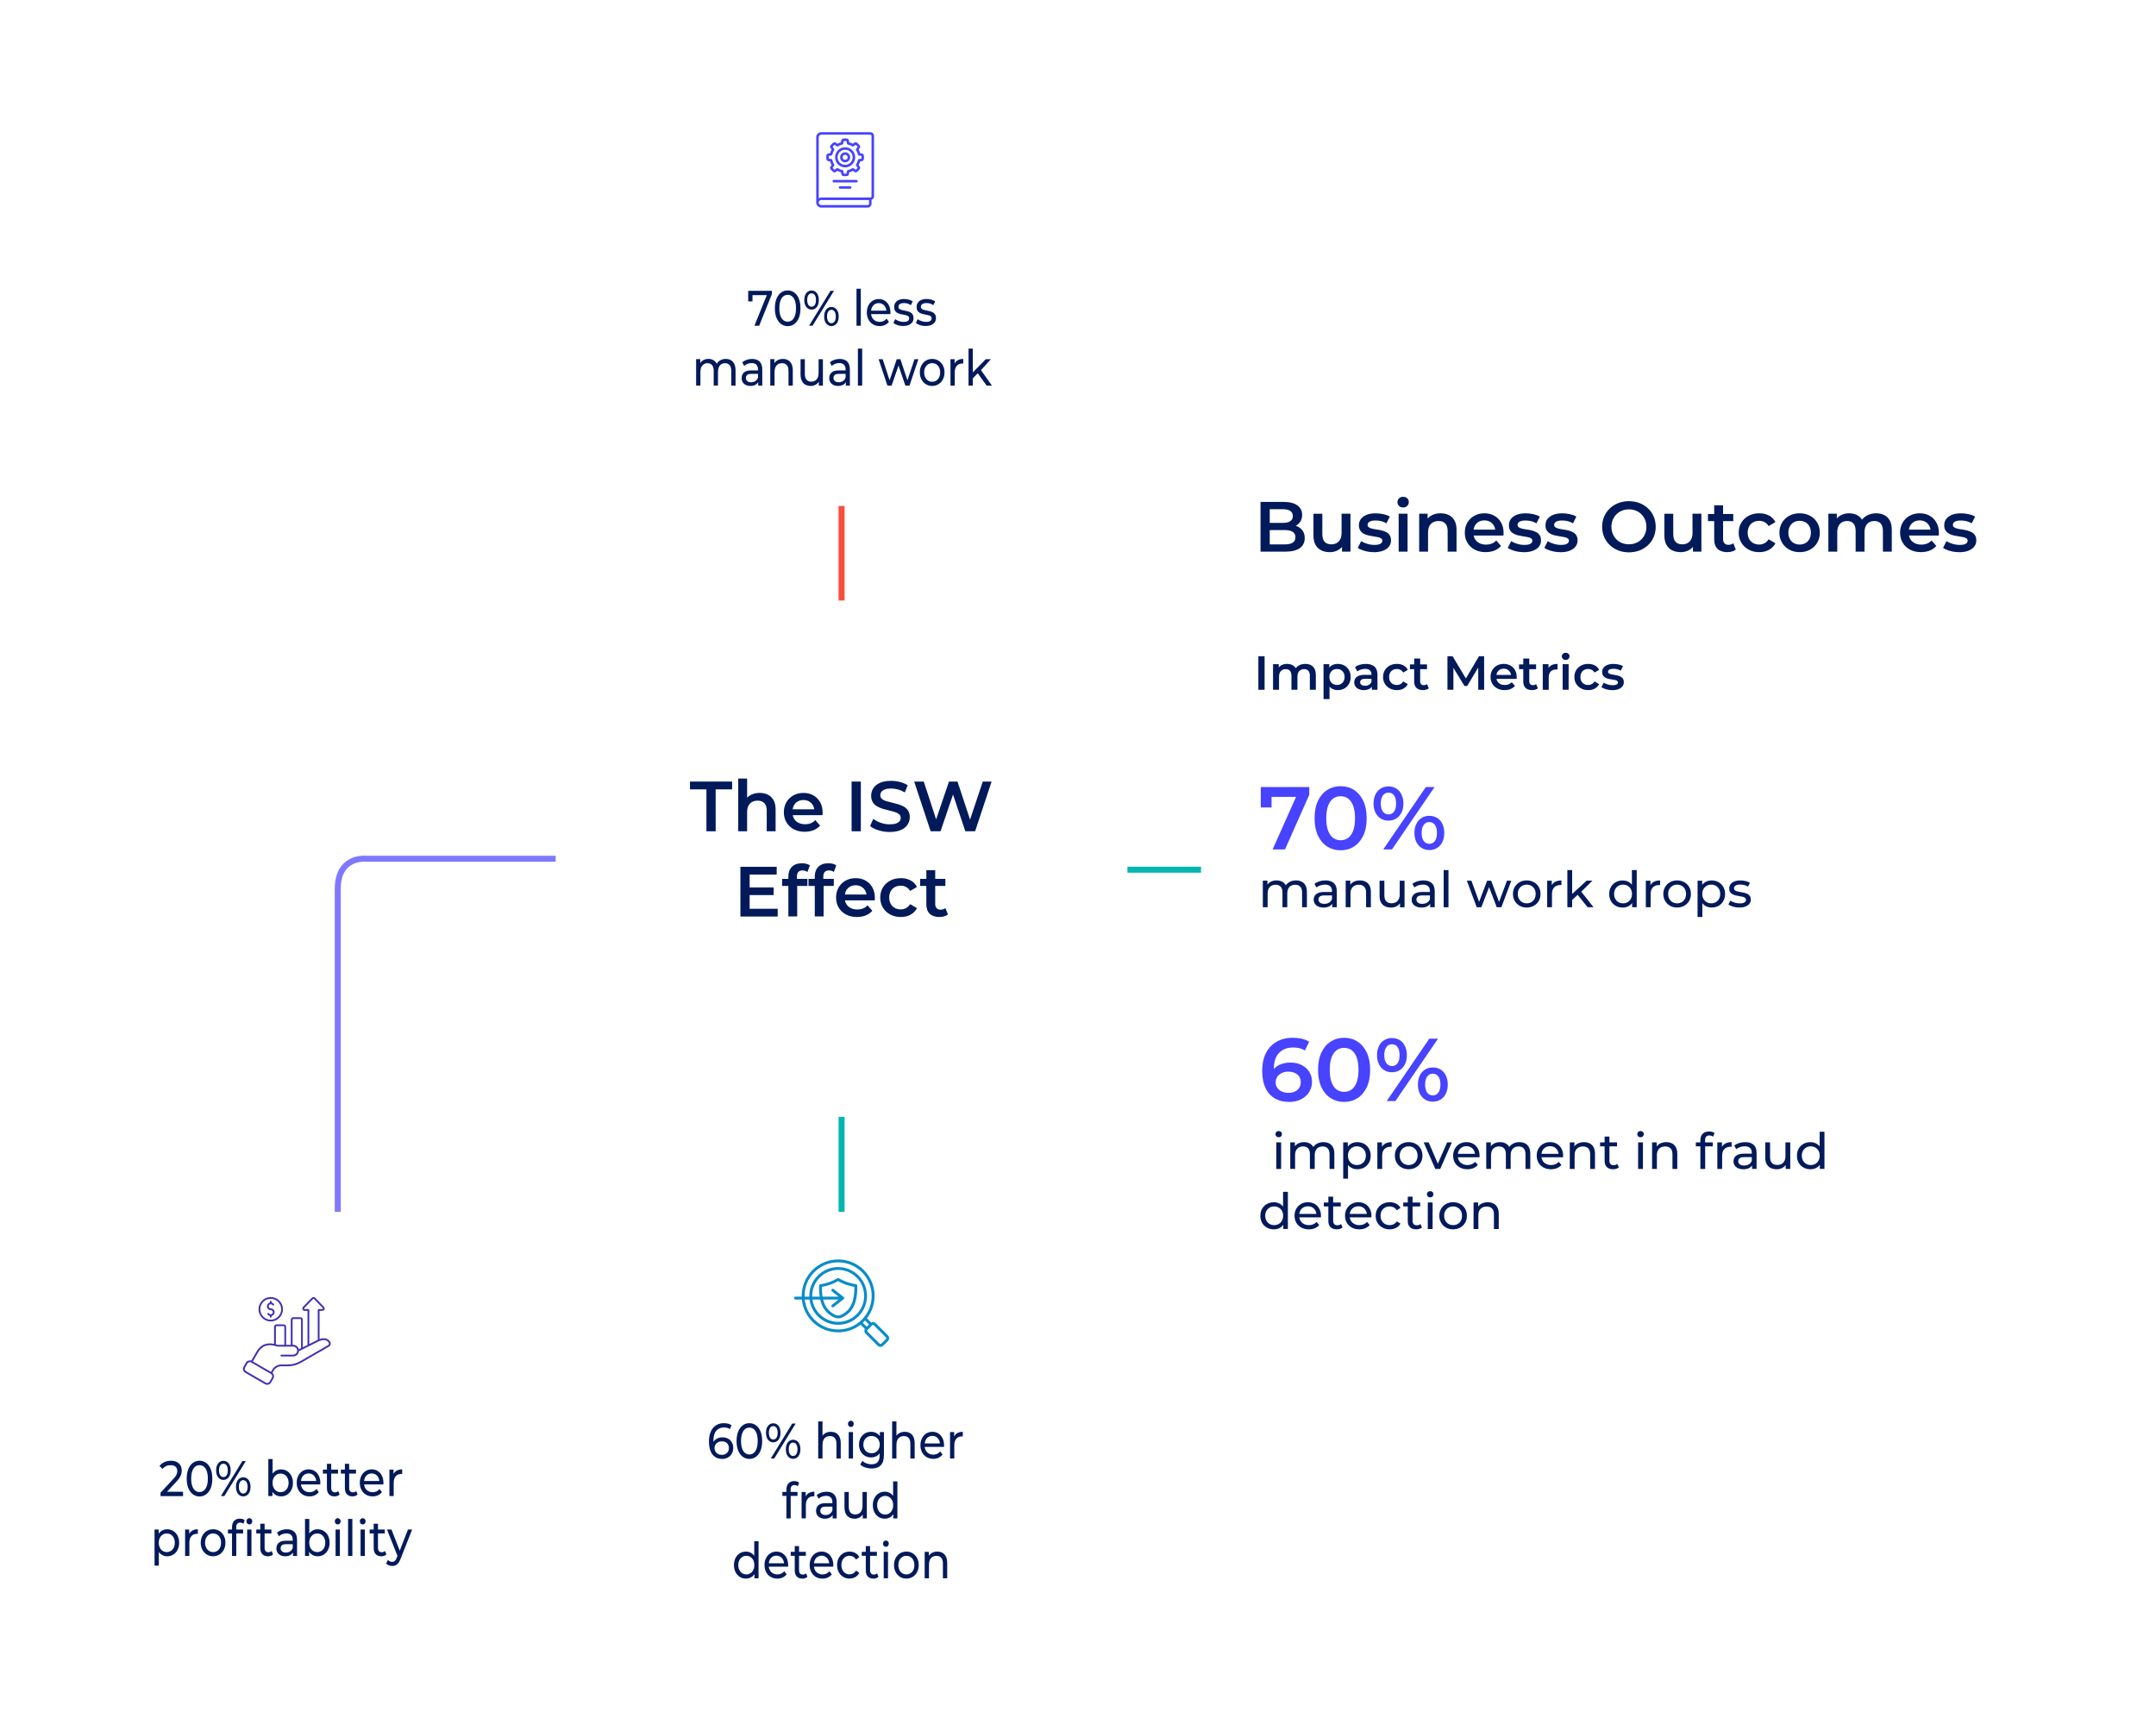<?xml version="1.0" encoding="UTF-8"?><svg id="Layer_1" xmlns="http://www.w3.org/2000/svg" xmlns:xlink="http://www.w3.org/1999/xlink" viewBox="0 0 1080 867.1"><defs><style>.cls-1{fill:#4743ff;}.cls-2{fill:#3f31b1;}.cls-3{stroke:#fb4d3b;}.cls-3,.cls-4,.cls-5{fill:none;stroke-miterlimit:10;stroke-width:3px;}.cls-6{filter:url(#drop-shadow-3);}.cls-6,.cls-7,.cls-8,.cls-9,.cls-10{fill:#fff;}.cls-7{filter:url(#drop-shadow-4);}.cls-8{filter:url(#drop-shadow-5);}.cls-9{filter:url(#drop-shadow-1);}.cls-11{fill:#021a5a;}.cls-10{filter:url(#drop-shadow-2);}.cls-4{stroke:#7f78ff;}.cls-12{fill:#098cc9;fill-rule:evenodd;}.cls-5{stroke:#00b7af;}</style><filter id="drop-shadow-1" x="541.49" y="149.69" width="559.68" height="573.6" filterUnits="userSpaceOnUse"><feOffset dx="0" dy="0"/><feGaussianBlur result="blur" stdDeviation="20"/><feFlood flood-color="#ccd3ff" flood-opacity=".55"/><feComposite in2="blur" operator="in"/><feComposite in="SourceGraphic"/></filter><filter id="drop-shadow-2" x="248.21" y="546.27" width="346.8" height="352.56" filterUnits="userSpaceOnUse"><feOffset dx="0" dy="0"/><feGaussianBlur result="blur-2" stdDeviation="20"/><feFlood flood-color="#ccd3ff" flood-opacity=".55"/><feComposite in2="blur-2" operator="in"/><feComposite in="SourceGraphic"/></filter><filter id="drop-shadow-3" x="248.25" y="-38.58" width="347.04" height="352.56" filterUnits="userSpaceOnUse"><feOffset dx="0" dy="0"/><feGaussianBlur result="blur-3" stdDeviation="20"/><feFlood flood-color="#ccd3ff" flood-opacity=".55"/><feComposite in2="blur-3" operator="in"/><feComposite in="SourceGraphic"/></filter><filter id="drop-shadow-4" x="-32.58" y="546.08" width="347.04" height="352.56" filterUnits="userSpaceOnUse"><feOffset dx="0" dy="0"/><feGaussianBlur result="blur-4" stdDeviation="20"/><feFlood flood-color="#ccd3ff" flood-opacity=".55"/><feComposite in2="blur-4" operator="in"/><feComposite in="SourceGraphic"/></filter><filter id="drop-shadow-5" x="219.69" y="240.62" width="406.8" height="378.96" filterUnits="userSpaceOnUse"><feOffset dx="0" dy="0"/><feGaussianBlur result="blur-5" stdDeviation="20"/><feFlood flood-color="#ccd3ff" flood-opacity=".55"/><feComposite in2="blur-5" operator="in"/><feComposite in="SourceGraphic"/></filter></defs><rect class="cls-9" x="601.63" y="209.83" width="439.39" height="453.34" rx="28.27" ry="28.27"/><rect class="cls-10" x="308.25" y="606.29" width="226.64" height="232.3" rx="28.27" ry="28.27"/><rect class="cls-6" x="308.48" y="21.46" width="226.64" height="232.3" rx="28.27" ry="28.27"/><rect class="cls-7" x="27.6" y="606.29" width="226.64" height="232.3" rx="28.27" ry="28.27"/><rect class="cls-8" x="279.9" y="300.8" width="286.45" height="258.58" rx="28.27" ry="28.27"/><path class="cls-11" d="M353.87,416.37v-20.99h-8.25v-3.91h21.13v3.91h-8.25v20.99h-4.62Z"/><path class="cls-11" d="M380.59,397.16c1.52,0,2.88.3,4.07.89,1.2.59,2.14,1.5,2.83,2.72.69,1.22,1.03,2.79,1.03,4.71v10.89h-4.45v-10.32c0-1.68-.4-2.94-1.19-3.77-.79-.83-1.9-1.25-3.33-1.25-1.04,0-1.97.21-2.77.64-.81.43-1.43,1.06-1.87,1.9-.44.84-.66,1.9-.66,3.18v9.61h-4.45v-26.4h4.45v12.52l-.96-1.57c.66-1.21,1.63-2.14,2.9-2.79,1.27-.65,2.73-.98,4.39-.98Z"/><path class="cls-11" d="M403.15,416.62c-2.11,0-3.96-.42-5.53-1.26-1.58-.84-2.8-2-3.67-3.47-.87-1.47-1.3-3.14-1.3-5.02s.42-3.58,1.26-5.03,2-2.6,3.49-3.43c1.48-.83,3.17-1.25,5.07-1.25s3.5.4,4.94,1.21c1.45.81,2.58,1.94,3.42,3.42.83,1.47,1.25,3.2,1.25,5.19,0,.19,0,.4-.02.64-.01.24-.03.46-.05.68h-15.83v-2.95h13.48l-1.74.92c.02-1.09-.2-2.05-.68-2.88-.47-.83-1.12-1.48-1.94-1.96-.82-.47-1.76-.71-2.83-.71s-2.05.24-2.86.71c-.82.47-1.46,1.13-1.92,1.97-.46.84-.69,1.83-.69,2.97v.71c0,1.14.26,2.15.78,3.02.52.88,1.26,1.55,2.21,2.03.95.48,2.04.71,3.27.71,1.07,0,2.03-.17,2.88-.5s1.61-.85,2.28-1.57l2.38,2.74c-.85,1-1.93,1.76-3.22,2.29s-2.77.8-4.43.8Z"/><path class="cls-11" d="M426.59,416.37v-24.9h4.62v24.9h-4.62Z"/><path class="cls-11" d="M445.66,416.73c-1.94,0-3.81-.28-5.58-.84-1.78-.56-3.19-1.27-4.23-2.15l1.6-3.59c1,.78,2.23,1.44,3.7,1.96,1.47.52,2.98.78,4.52.78,1.3,0,2.36-.14,3.17-.43.81-.28,1.4-.67,1.78-1.16.38-.49.57-1.04.57-1.65,0-.76-.27-1.37-.82-1.83s-1.25-.83-2.12-1.1c-.87-.27-1.83-.53-2.88-.77-1.06-.24-2.11-.52-3.17-.84s-2.02-.73-2.88-1.25c-.87-.51-1.57-1.19-2.12-2.05-.55-.85-.82-1.94-.82-3.27s.36-2.59,1.08-3.72c.72-1.13,1.83-2.03,3.31-2.7,1.48-.68,3.36-1.01,5.64-1.01,1.49,0,2.98.19,4.45.57s2.75.92,3.84,1.64l-1.46,3.59c-1.12-.66-2.27-1.16-3.45-1.48s-2.32-.48-3.42-.48c-1.28,0-2.32.15-3.11.46-.79.31-1.38.71-1.74,1.21-.37.5-.55,1.07-.55,1.71,0,.76.27,1.37.8,1.83.53.46,1.23.82,2.1,1.09.87.26,1.83.52,2.9.76s2.13.53,3.18.84c1.06.31,2.02.71,2.88,1.21.87.5,1.57,1.17,2.1,2.03.53.85.8,1.93.8,3.24s-.36,2.56-1.08,3.68-1.83,2.03-3.33,2.7-3.38,1.01-5.66,1.01Z"/><path class="cls-11" d="M466.19,416.37l-8.25-24.9h4.8l7.36,22.52h-2.38l7.65-22.52h4.27l7.44,22.52h-2.31l7.54-22.52h4.41l-8.25,24.9h-4.91l-6.79-20.31h1.28l-6.9,20.31h-4.95Z"/><path class="cls-11" d="M375.52,455.18h14.05v3.88h-18.68v-24.9h18.18v3.88h-13.55v17.15ZM375.16,444.51h12.38v3.81h-12.38v-3.81Z"/><path class="cls-11" d="M391.78,443.76v-3.56h12.67v3.56h-12.67ZM394.91,459.06v-20.07c0-1.99.59-3.59,1.76-4.79,1.17-1.2,2.85-1.8,5.03-1.8.78,0,1.52.08,2.22.25.7.17,1.29.43,1.76.78l-1.21,3.34c-.33-.26-.71-.46-1.14-.59-.43-.13-.87-.2-1.32-.2-.92,0-1.62.26-2.1.77-.47.51-.71,1.28-.71,2.29v2.13l.14,1.99v15.87h-4.45Z"/><path class="cls-11" d="M405.01,443.76v-3.56h12.67v3.56h-12.67ZM408.14,459.06v-20.07c0-1.99.59-3.59,1.76-4.79,1.17-1.2,2.85-1.8,5.03-1.8.78,0,1.52.08,2.22.25.7.17,1.29.43,1.76.78l-1.21,3.34c-.33-.26-.71-.46-1.14-.59-.43-.13-.87-.2-1.32-.2-.93,0-1.62.26-2.1.77-.47.51-.71,1.28-.71,2.29v2.13l.14,1.99v15.87h-4.45Z"/><path class="cls-11" d="M429.31,459.31c-2.11,0-3.96-.42-5.53-1.26-1.58-.84-2.8-2-3.67-3.47-.87-1.47-1.3-3.14-1.3-5.02s.42-3.58,1.26-5.03,2-2.6,3.49-3.43c1.48-.83,3.17-1.25,5.07-1.25s3.5.4,4.94,1.21c1.45.81,2.58,1.94,3.42,3.42.83,1.47,1.25,3.2,1.25,5.19,0,.19,0,.4-.02.64-.01.24-.03.46-.05.68h-15.83v-2.95h13.48l-1.74.92c.02-1.09-.2-2.05-.68-2.88-.47-.83-1.12-1.48-1.94-1.96-.82-.47-1.76-.71-2.83-.71s-2.05.24-2.86.71c-.82.47-1.46,1.13-1.92,1.97-.46.84-.69,1.83-.69,2.97v.71c0,1.14.26,2.15.78,3.02.52.88,1.26,1.55,2.21,2.03.95.48,2.04.71,3.27.71,1.07,0,2.03-.17,2.88-.5s1.61-.85,2.28-1.57l2.38,2.74c-.85,1-1.93,1.76-3.22,2.29s-2.77.8-4.43.8Z"/><path class="cls-11" d="M451.23,459.31c-1.99,0-3.77-.42-5.32-1.26-1.55-.84-2.77-2-3.65-3.47-.88-1.47-1.32-3.14-1.32-5.02s.44-3.58,1.32-5.03c.88-1.46,2.09-2.6,3.65-3.43,1.55-.83,3.33-1.25,5.32-1.25,1.85,0,3.48.37,4.89,1.12s2.48,1.84,3.22,3.29l-3.42,1.99c-.57-.9-1.26-1.57-2.08-1.99-.82-.43-1.7-.64-2.65-.64-1.09,0-2.08.24-2.95.71-.88.47-1.57,1.16-2.06,2.05-.5.89-.75,1.95-.75,3.18s.25,2.29.75,3.18,1.19,1.57,2.06,2.05c.88.47,1.86.71,2.95.71.95,0,1.83-.21,2.65-.64.82-.43,1.51-1.09,2.08-1.99l3.42,1.99c-.74,1.42-1.81,2.52-3.22,3.29-1.41.77-3.04,1.16-4.89,1.16Z"/><path class="cls-11" d="M460.9,443.76v-3.56h12.67v3.56h-12.67ZM470.58,459.31c-2.09,0-3.7-.54-4.84-1.62-1.14-1.08-1.71-2.67-1.71-4.79v-17.04h4.45v16.93c0,.9.23,1.6.69,2.1.46.5,1.11.75,1.94.75,1,0,1.83-.26,2.49-.78l1.25,3.17c-.52.43-1.16.75-1.92.96s-1.54.32-2.35.32Z"/><line class="cls-3" x1="421.57" y1="300.8" x2="421.57" y2="253.42"/><line class="cls-5" x1="421.57" y1="606.97" x2="421.57" y2="559.38"/><line class="cls-5" x1="564.77" y1="435.61" x2="601.63" y2="435.61"/><path class="cls-4" d="M278.35,430.13h-95.16s-14-1.51-14,15.12v161.72"/><path class="cls-11" d="M630.35,345.49v-16.8h3.12v16.8h-3.12Z"/><path class="cls-11" d="M653.89,332.53c1.02,0,1.93.2,2.72.6.79.4,1.41,1.01,1.86,1.84.45.82.67,1.88.67,3.18v7.34h-3v-6.96c0-1.14-.25-1.98-.74-2.54-.5-.56-1.21-.84-2.14-.84-.66,0-1.24.14-1.74.43-.5.29-.9.71-1.18,1.27-.28.56-.42,1.27-.42,2.14v6.5h-3v-6.96c0-1.14-.25-1.98-.74-2.54-.5-.56-1.21-.84-2.14-.84-.66,0-1.24.14-1.74.43s-.9.71-1.18,1.27c-.28.56-.42,1.27-.42,2.14v6.5h-3v-12.82h2.86v3.41l-.5-1.01c.43-.83,1.06-1.46,1.88-1.9.82-.43,1.76-.65,2.82-.65,1.2,0,2.24.3,3.13.89.89.59,1.48,1.49,1.76,2.69l-1.18-.41c.42-.96,1.1-1.73,2.06-2.3.96-.58,2.07-.86,3.34-.86Z"/><path class="cls-11" d="M662.99,350.14v-17.47h2.86v3.02l-.1,3.41.24,3.41v7.63h-3ZM670.09,345.66c-1.04,0-1.99-.24-2.84-.72-.86-.48-1.54-1.2-2.04-2.17-.5-.97-.76-2.2-.76-3.68s.24-2.74.73-3.7c.49-.96,1.16-1.68,2-2.15.85-.47,1.82-.71,2.9-.71,1.26,0,2.38.27,3.35.82.97.54,1.74,1.3,2.3,2.28.57.98.85,2.13.85,3.46s-.28,2.48-.85,3.47c-.57.98-1.34,1.75-2.3,2.29-.97.54-2.08.82-3.35.82ZM669.75,343.09c.72,0,1.36-.16,1.93-.48.57-.32,1.02-.78,1.36-1.39.34-.61.5-1.32.5-2.14s-.17-1.55-.5-2.15c-.34-.6-.79-1.06-1.36-1.38-.57-.32-1.21-.48-1.93-.48s-1.37.16-1.94.48c-.58.32-1.03.78-1.37,1.38-.34.6-.5,1.32-.5,2.15s.17,1.53.5,2.14c.34.61.79,1.07,1.37,1.39s1.22.48,1.94.48Z"/><path class="cls-11" d="M683.15,345.66c-.96,0-1.8-.16-2.52-.49-.72-.33-1.28-.78-1.67-1.37-.39-.58-.59-1.24-.59-1.98s.17-1.37.52-1.94c.34-.58.91-1.03,1.69-1.37.78-.34,1.82-.5,3.12-.5h3.72v1.99h-3.5c-1.02,0-1.71.16-2.06.49s-.53.73-.53,1.21c0,.54.22.98.65,1.3s1.03.48,1.8.48,1.4-.17,1.98-.5c.58-.34,1-.83,1.26-1.49l.5,1.8c-.29.75-.8,1.34-1.55,1.75s-1.68.62-2.82.62ZM687.18,345.49v-2.59l-.17-.55v-4.54c0-.88-.26-1.56-.79-2.05-.53-.49-1.33-.73-2.4-.73-.72,0-1.43.11-2.12.34-.7.22-1.28.54-1.76.94l-1.18-2.18c.69-.53,1.51-.92,2.46-1.19.95-.26,1.94-.4,2.96-.4,1.86,0,3.29.44,4.31,1.33,1.02.89,1.52,2.26,1.52,4.12v7.51h-2.83Z"/><path class="cls-11" d="M699.75,345.66c-1.34,0-2.54-.28-3.59-.85-1.05-.57-1.87-1.35-2.46-2.34s-.89-2.12-.89-3.38.3-2.41.89-3.4c.59-.98,1.41-1.75,2.46-2.32,1.05-.56,2.24-.84,3.59-.84,1.25,0,2.35.25,3.3.76s1.68,1.24,2.17,2.22l-2.3,1.34c-.38-.61-.85-1.06-1.4-1.34-.55-.29-1.15-.43-1.79-.43-.74,0-1.4.16-1.99.48-.59.32-1.06.78-1.39,1.38-.34.6-.5,1.32-.5,2.15s.17,1.55.5,2.15c.34.6.8,1.06,1.39,1.38.59.32,1.26.48,1.99.48.64,0,1.24-.14,1.79-.43.55-.29,1.02-.74,1.4-1.34l2.3,1.34c-.5.96-1.22,1.7-2.17,2.22-.95.52-2.05.78-3.3.78Z"/><path class="cls-11" d="M706.28,335.17v-2.4h8.54v2.4h-8.54ZM712.81,345.66c-1.41,0-2.5-.36-3.26-1.09-.77-.73-1.15-1.8-1.15-3.23v-11.5h3v11.42c0,.61.16,1.08.47,1.42.31.34.75.5,1.31.5.67,0,1.23-.18,1.68-.53l.84,2.14c-.35.29-.78.5-1.3.65-.51.14-1.04.22-1.58.22Z"/><path class="cls-11" d="M725.07,345.49v-16.8h2.57l7.34,12.26h-1.34l7.22-12.26h2.57l.02,16.8h-2.95l-.02-12.17h.62l-6.14,10.25h-1.39l-6.24-10.25h.72v12.17h-2.98Z"/><path class="cls-11" d="M753.73,345.66c-1.42,0-2.67-.28-3.73-.85-1.06-.57-1.89-1.35-2.47-2.34-.58-.99-.88-2.12-.88-3.38s.28-2.41.85-3.4c.57-.98,1.35-1.75,2.35-2.32,1-.56,2.14-.84,3.42-.84s2.36.27,3.34.82c.98.54,1.74,1.31,2.3,2.3.56.99.84,2.16.84,3.5,0,.13,0,.27-.01.43,0,.16-.02.31-.04.46h-10.68v-1.99h9.1l-1.18.62c.02-.74-.14-1.38-.46-1.94-.32-.56-.76-1-1.31-1.32-.55-.32-1.19-.48-1.91-.48s-1.38.16-1.93.48-.98.76-1.3,1.33c-.31.57-.47,1.24-.47,2v.48c0,.77.18,1.45.53,2.04.35.59.85,1.05,1.49,1.37.64.32,1.38.48,2.21.48.72,0,1.37-.11,1.94-.34.58-.22,1.09-.58,1.54-1.06l1.61,1.85c-.58.67-1.3,1.19-2.17,1.55-.87.36-1.87.54-2.99.54Z"/><path class="cls-11" d="M760.93,335.17v-2.4h8.54v2.4h-8.54ZM767.46,345.66c-1.41,0-2.5-.36-3.26-1.09-.77-.73-1.15-1.8-1.15-3.23v-11.5h3v11.42c0,.61.16,1.08.47,1.42s.75.5,1.31.5c.67,0,1.23-.18,1.68-.53l.84,2.14c-.35.29-.78.5-1.3.65-.51.14-1.04.22-1.58.22Z"/><path class="cls-11" d="M772.81,345.49v-12.82h2.86v3.53l-.34-1.03c.38-.86.99-1.52,1.81-1.97s1.85-.67,3.08-.67v2.86c-.13-.03-.25-.05-.36-.06-.11,0-.22-.01-.34-.01-1.14,0-2.04.33-2.71,1-.67.66-1.01,1.65-1.01,2.96v6.22h-3Z"/><path class="cls-11" d="M784.28,330.56c-.56,0-1.02-.18-1.38-.53-.36-.35-.54-.78-.54-1.27s.18-.94.54-1.28c.36-.34.82-.52,1.38-.52s1.02.16,1.38.49.54.74.54,1.24c0,.53-.18.97-.53,1.33-.35.36-.82.54-1.39.54ZM782.77,345.49v-12.82h3v12.82h-3Z"/><path class="cls-11" d="M795.58,345.66c-1.34,0-2.54-.28-3.59-.85-1.05-.57-1.87-1.35-2.46-2.34s-.89-2.12-.89-3.38.3-2.41.89-3.4c.59-.98,1.41-1.75,2.46-2.32,1.05-.56,2.24-.84,3.59-.84,1.25,0,2.35.25,3.3.76.95.5,1.68,1.24,2.17,2.22l-2.3,1.34c-.38-.61-.85-1.06-1.4-1.34s-1.15-.43-1.79-.43c-.74,0-1.4.16-1.99.48-.59.32-1.06.78-1.39,1.38-.34.6-.5,1.32-.5,2.15s.17,1.55.5,2.15c.34.6.8,1.06,1.39,1.38s1.26.48,1.99.48c.64,0,1.24-.14,1.79-.43s1.02-.74,1.4-1.34l2.3,1.34c-.5.96-1.22,1.7-2.17,2.22-.95.52-2.05.78-3.3.78Z"/><path class="cls-11" d="M807.61,345.66c-1.07,0-2.1-.14-3.08-.42-.98-.28-1.76-.62-2.34-1.02l1.15-2.28c.58.37,1.26.67,2.06.91.8.24,1.6.36,2.4.36.94,0,1.63-.13,2.05-.38s.64-.6.64-1.03c0-.35-.14-.62-.43-.8s-.66-.32-1.13-.42c-.46-.1-.98-.18-1.55-.26-.57-.08-1.14-.19-1.7-.32-.57-.14-1.08-.34-1.55-.6-.46-.26-.84-.62-1.13-1.07-.29-.45-.43-1.04-.43-1.78,0-.82.23-1.52.7-2.12.46-.6,1.12-1.06,1.96-1.39s1.84-.49,2.99-.49c.86,0,1.74.1,2.62.29.88.19,1.61.46,2.18.82l-1.15,2.28c-.61-.37-1.22-.62-1.84-.76-.62-.14-1.23-.2-1.84-.2-.91,0-1.59.14-2.03.41-.44.27-.66.62-.66,1.03,0,.38.14.67.43.86.29.19.66.34,1.13.46.46.11.98.2,1.55.28.57.07,1.13.18,1.69.32.56.14,1.08.34,1.55.59.47.25.85.6,1.14,1.04s.43,1.03.43,1.75c0,.8-.24,1.5-.71,2.09s-1.14,1.05-2,1.38c-.86.33-1.9.49-3.1.49Z"/><path class="cls-11" d="M631.43,276.31v-24.9h11.67c2.99,0,5.27.59,6.83,1.76,1.57,1.17,2.35,2.75,2.35,4.71,0,1.33-.31,2.46-.92,3.4-.62.94-1.44,1.66-2.47,2.17-1.03.51-2.15.77-3.36.77l.64-1.28c1.4,0,2.66.25,3.77.76,1.12.51,2,1.25,2.65,2.22.65.97.98,2.18.98,3.63,0,2.13-.82,3.8-2.45,4.98-1.64,1.19-4.07,1.78-7.29,1.78h-12.38ZM636.06,272.68h7.47c1.73,0,3.06-.28,3.99-.85.92-.57,1.39-1.48,1.39-2.74s-.46-2.14-1.39-2.72c-.93-.58-2.25-.87-3.99-.87h-7.83v-3.59h6.9c1.61,0,2.85-.28,3.72-.85.87-.57,1.3-1.42,1.3-2.56s-.43-2.03-1.3-2.6c-.87-.57-2.11-.85-3.72-.85h-6.55v17.65Z"/><path class="cls-11" d="M666.12,276.56c-1.61,0-3.04-.3-4.27-.91-1.23-.6-2.19-1.53-2.88-2.77-.69-1.25-1.03-2.82-1.03-4.71v-10.85h4.45v10.25c0,1.71.39,2.98,1.16,3.82s1.87,1.26,3.29,1.26c1.04,0,1.95-.21,2.72-.64.77-.43,1.38-1.07,1.81-1.92.44-.85.66-1.91.66-3.17v-9.61h4.45v19h-4.23v-5.12l.75,1.57c-.64,1.23-1.58,2.18-2.81,2.83-1.23.65-2.59.98-4.06.98Z"/><path class="cls-11" d="M688.18,276.56c-1.59,0-3.11-.21-4.57-.62s-2.62-.92-3.47-1.51l1.71-3.38c.85.55,1.87,1,3.06,1.35,1.19.36,2.37.53,3.56.53,1.4,0,2.41-.19,3.04-.57.63-.38.94-.89.94-1.53,0-.52-.21-.92-.64-1.19-.43-.27-.98-.48-1.67-.62-.69-.14-1.45-.27-2.29-.39-.84-.12-1.69-.28-2.53-.48-.84-.2-1.61-.5-2.29-.89-.69-.39-1.25-.92-1.67-1.58-.43-.66-.64-1.54-.64-2.63,0-1.21.34-2.26,1.03-3.15.69-.89,1.65-1.58,2.9-2.06,1.25-.49,2.72-.73,4.43-.73,1.28,0,2.57.14,3.88.43,1.3.28,2.38.69,3.24,1.21l-1.71,3.38c-.9-.55-1.81-.92-2.72-1.12-.91-.2-1.82-.3-2.72-.3-1.35,0-2.35.2-3.01.6-.65.4-.98.91-.98,1.53,0,.57.21,1,.64,1.28.43.28.98.51,1.67.68.69.17,1.45.3,2.29.41.84.11,1.68.27,2.51.48s1.59.5,2.29.87c.7.37,1.26.88,1.69,1.55.43.66.64,1.53.64,2.6,0,1.19-.35,2.22-1.05,3.1-.7.88-1.69,1.56-2.97,2.05s-2.81.73-4.59.73Z"/><path class="cls-11" d="M702.87,254.18c-.83,0-1.51-.26-2.05-.78-.53-.52-.8-1.15-.8-1.89s.27-1.39.8-1.9c.53-.51,1.22-.76,2.05-.76s1.51.24,2.04.73c.53.49.8,1.1.8,1.83,0,.78-.26,1.44-.78,1.97-.52.53-1.21.8-2.06.8ZM700.63,276.31v-19h4.45v19h-4.45Z"/><path class="cls-11" d="M721.69,257.1c1.52,0,2.88.3,4.07.89,1.2.59,2.14,1.5,2.83,2.72.69,1.22,1.03,2.79,1.03,4.71v10.89h-4.45v-10.32c0-1.68-.4-2.94-1.19-3.77-.79-.83-1.9-1.25-3.33-1.25-1.04,0-1.97.21-2.77.64-.81.43-1.43,1.06-1.87,1.9-.44.84-.66,1.9-.66,3.18v9.61h-4.45v-19h4.23v5.12l-.75-1.57c.66-1.21,1.63-2.14,2.9-2.79,1.27-.65,2.73-.98,4.39-.98Z"/><path class="cls-11" d="M744.25,276.56c-2.11,0-3.96-.42-5.53-1.26-1.58-.84-2.8-2-3.66-3.47-.87-1.47-1.3-3.14-1.3-5.02s.42-3.58,1.26-5.03,2-2.6,3.49-3.43c1.48-.83,3.17-1.25,5.07-1.25s3.5.4,4.94,1.21c1.45.81,2.58,1.94,3.42,3.42s1.25,3.2,1.25,5.19c0,.19,0,.4-.02.64-.01.24-.03.46-.05.68h-15.83v-2.95h13.48l-1.74.92c.02-1.09-.2-2.05-.68-2.88-.47-.83-1.12-1.48-1.94-1.96-.82-.47-1.76-.71-2.83-.71s-2.05.24-2.87.71c-.82.47-1.46,1.13-1.92,1.97-.46.84-.69,1.83-.69,2.97v.71c0,1.14.26,2.15.78,3.02.52.88,1.26,1.55,2.21,2.03.95.48,2.04.71,3.27.71,1.07,0,2.03-.17,2.88-.5s1.61-.85,2.28-1.57l2.38,2.74c-.85,1-1.93,1.76-3.22,2.29-1.29.53-2.77.8-4.43.8Z"/><path class="cls-11" d="M763.32,276.56c-1.59,0-3.11-.21-4.57-.62s-2.61-.92-3.47-1.51l1.71-3.38c.85.55,1.87,1,3.06,1.35,1.19.36,2.37.53,3.56.53,1.4,0,2.41-.19,3.04-.57.63-.38.94-.89.94-1.53,0-.52-.21-.92-.64-1.19-.43-.27-.98-.48-1.67-.62-.69-.14-1.45-.27-2.29-.39s-1.68-.28-2.53-.48c-.84-.2-1.61-.5-2.29-.89-.69-.39-1.25-.92-1.67-1.58-.43-.66-.64-1.54-.64-2.63,0-1.21.34-2.26,1.03-3.15.69-.89,1.65-1.58,2.9-2.06,1.24-.49,2.72-.73,4.43-.73,1.28,0,2.57.14,3.88.43s2.38.69,3.24,1.21l-1.71,3.38c-.9-.55-1.81-.92-2.72-1.12-.91-.2-1.82-.3-2.72-.3-1.35,0-2.35.2-3.01.6-.65.4-.98.91-.98,1.53,0,.57.21,1,.64,1.28.43.28.98.51,1.67.68s1.45.3,2.29.41c.84.11,1.68.27,2.51.48s1.6.5,2.29.87c.7.37,1.26.88,1.69,1.55.43.66.64,1.53.64,2.6,0,1.19-.35,2.22-1.05,3.1s-1.69,1.56-2.97,2.05-2.81.73-4.59.73Z"/><path class="cls-11" d="M781.64,276.56c-1.59,0-3.11-.21-4.57-.62s-2.61-.92-3.47-1.51l1.71-3.38c.85.55,1.87,1,3.06,1.35,1.19.36,2.37.53,3.56.53,1.4,0,2.41-.19,3.04-.57.63-.38.94-.89.94-1.53,0-.52-.21-.92-.64-1.19-.43-.27-.98-.48-1.67-.62-.69-.14-1.45-.27-2.29-.39s-1.68-.28-2.53-.48c-.84-.2-1.61-.5-2.29-.89-.69-.39-1.25-.92-1.67-1.58-.43-.66-.64-1.54-.64-2.63,0-1.21.34-2.26,1.03-3.15.69-.89,1.65-1.58,2.9-2.06,1.24-.49,2.72-.73,4.43-.73,1.28,0,2.57.14,3.88.43s2.38.69,3.24,1.21l-1.71,3.38c-.9-.55-1.81-.92-2.72-1.12-.91-.2-1.82-.3-2.72-.3-1.35,0-2.35.2-3.01.6-.65.4-.98.91-.98,1.53,0,.57.21,1,.64,1.28.43.28.98.51,1.67.68s1.45.3,2.29.41c.84.11,1.68.27,2.51.48s1.6.5,2.29.87c.7.37,1.26.88,1.69,1.55.43.66.64,1.53.64,2.6,0,1.19-.35,2.22-1.05,3.1s-1.69,1.56-2.97,2.05-2.81.73-4.59.73Z"/><path class="cls-11" d="M816.01,276.66c-1.95,0-3.74-.32-5.37-.96-1.64-.64-3.06-1.54-4.27-2.69-1.21-1.15-2.15-2.5-2.81-4.06-.66-1.55-1-3.26-1-5.11s.33-3.55,1-5.1c.66-1.55,1.6-2.91,2.81-4.06,1.21-1.15,2.63-2.05,4.27-2.69,1.64-.64,3.42-.96,5.34-.96s3.73.32,5.35.96c1.62.64,3.04,1.54,4.25,2.69,1.21,1.15,2.15,2.5,2.81,4.06.66,1.55,1,3.26,1,5.1s-.33,3.56-1,5.12c-.66,1.57-1.6,2.92-2.81,4.06-1.21,1.14-2.63,2.03-4.25,2.67-1.62.64-3.4.96-5.32.96ZM815.97,272.61c1.26,0,2.42-.21,3.49-.64,1.07-.43,1.99-1.04,2.78-1.83.78-.79,1.39-1.72,1.83-2.77.44-1.06.66-2.22.66-3.5s-.22-2.45-.66-3.5c-.44-1.05-1.05-1.98-1.83-2.77-.78-.79-1.71-1.41-2.78-1.83-1.07-.43-2.23-.64-3.49-.64s-2.41.21-3.47.64c-1.06.43-1.98,1.04-2.78,1.83-.79.79-1.41,1.72-1.85,2.77-.44,1.06-.66,2.22-.66,3.5s.22,2.42.66,3.49c.44,1.07,1.05,2,1.83,2.79.78.79,1.71,1.41,2.77,1.83s2.23.64,3.49.64Z"/><path class="cls-11" d="M841.91,276.56c-1.61,0-3.04-.3-4.27-.91-1.23-.6-2.19-1.53-2.88-2.77s-1.03-2.82-1.03-4.71v-10.85h4.45v10.25c0,1.71.39,2.98,1.16,3.82.77.84,1.87,1.26,3.29,1.26,1.04,0,1.95-.21,2.72-.64.77-.43,1.38-1.07,1.81-1.92.44-.85.66-1.91.66-3.17v-9.61h4.45v19h-4.23v-5.12l.75,1.57c-.64,1.23-1.58,2.18-2.81,2.83-1.23.65-2.58.98-4.06.98Z"/><path class="cls-11" d="M855.57,261.01v-3.56h12.67v3.56h-12.67ZM865.24,276.56c-2.09,0-3.7-.54-4.84-1.62-1.14-1.08-1.71-2.67-1.71-4.79v-17.04h4.45v16.93c0,.9.23,1.6.69,2.1.46.5,1.11.75,1.94.75,1,0,1.83-.26,2.49-.78l1.25,3.17c-.52.43-1.16.75-1.92.96s-1.54.32-2.35.32Z"/><path class="cls-11" d="M881.25,276.56c-1.99,0-3.77-.42-5.32-1.26-1.55-.84-2.77-2-3.65-3.47-.88-1.47-1.32-3.14-1.32-5.02s.44-3.58,1.32-5.03c.88-1.46,2.09-2.6,3.65-3.43,1.55-.83,3.33-1.25,5.32-1.25,1.85,0,3.48.37,4.89,1.12,1.41.75,2.48,1.84,3.22,3.29l-3.41,1.99c-.57-.9-1.26-1.57-2.08-1.99-.82-.43-1.7-.64-2.65-.64-1.09,0-2.08.24-2.95.71-.88.47-1.56,1.16-2.06,2.05-.5.89-.75,1.95-.75,3.18s.25,2.29.75,3.18c.5.89,1.19,1.57,2.06,2.05s1.86.71,2.95.71c.95,0,1.83-.21,2.65-.64.82-.43,1.51-1.09,2.08-1.99l3.41,1.99c-.73,1.42-1.81,2.52-3.22,3.29-1.41.77-3.04,1.16-4.89,1.16Z"/><path class="cls-11" d="M901.46,276.56c-1.95,0-3.68-.42-5.2-1.26-1.52-.84-2.72-2-3.59-3.47-.88-1.47-1.32-3.14-1.32-5.02s.44-3.58,1.32-5.03c.88-1.46,2.08-2.6,3.59-3.43,1.52-.83,3.25-1.25,5.2-1.25s3.72.42,5.25,1.25c1.53.83,2.73,1.97,3.59,3.42.87,1.45,1.3,3.13,1.3,5.05s-.43,3.55-1.3,5.02c-.87,1.47-2.06,2.63-3.59,3.47-1.53.84-3.28,1.26-5.25,1.26ZM901.46,272.75c1.09,0,2.06-.24,2.92-.71.85-.47,1.52-1.16,2.01-2.06.49-.9.73-1.96.73-3.17s-.24-2.29-.73-3.18c-.49-.89-1.16-1.57-2.01-2.05-.85-.47-1.81-.71-2.88-.71s-2.06.24-2.9.71c-.84.47-1.51,1.16-2.01,2.05-.5.89-.75,1.95-.75,3.18s.25,2.27.75,3.17,1.17,1.59,2.01,2.06,1.8.71,2.87.71Z"/><path class="cls-11" d="M939.85,257.1c1.52,0,2.86.3,4.04.89,1.17.59,2.09,1.5,2.76,2.72.66,1.22,1,2.79,1,4.71v10.89h-4.45v-10.32c0-1.68-.37-2.94-1.1-3.77-.74-.83-1.79-1.25-3.17-1.25-.97,0-1.83.21-2.58.64-.75.43-1.33,1.06-1.74,1.89-.42.83-.62,1.89-.62,3.17v9.64h-4.45v-10.32c0-1.68-.37-2.94-1.1-3.77-.74-.83-1.79-1.25-3.17-1.25-.97,0-1.83.21-2.58.64s-1.33,1.06-1.74,1.89c-.41.83-.62,1.89-.62,3.17v9.64h-4.45v-19h4.23v5.05l-.75-1.49c.64-1.23,1.57-2.17,2.79-2.81,1.22-.64,2.61-.96,4.18-.96,1.78,0,3.33.44,4.64,1.32,1.32.88,2.19,2.21,2.62,3.98l-1.74-.6c.62-1.42,1.64-2.56,3.06-3.42,1.42-.85,3.07-1.28,4.95-1.28Z"/><path class="cls-11" d="M962.3,276.56c-2.11,0-3.96-.42-5.53-1.26-1.58-.84-2.8-2-3.66-3.47-.87-1.47-1.3-3.14-1.3-5.02s.42-3.58,1.26-5.03,2-2.6,3.49-3.43c1.48-.83,3.17-1.25,5.07-1.25s3.5.4,4.94,1.21c1.45.81,2.59,1.94,3.42,3.42s1.25,3.2,1.25,5.19c0,.19,0,.4-.02.64-.01.24-.03.46-.05.68h-15.83v-2.95h13.48l-1.74.92c.02-1.09-.2-2.05-.68-2.88-.47-.83-1.12-1.48-1.94-1.96-.82-.47-1.76-.71-2.83-.71s-2.05.24-2.86.71c-.82.47-1.46,1.13-1.92,1.97-.46.84-.69,1.83-.69,2.97v.71c0,1.14.26,2.15.78,3.02.52.88,1.26,1.55,2.21,2.03.95.48,2.04.71,3.27.71,1.07,0,2.03-.17,2.88-.5.85-.33,1.61-.85,2.28-1.57l2.38,2.74c-.85,1-1.93,1.76-3.22,2.29s-2.77.8-4.43.8Z"/><path class="cls-11" d="M981.37,276.56c-1.59,0-3.11-.21-4.57-.62-1.46-.41-2.61-.92-3.47-1.51l1.71-3.38c.85.55,1.87,1,3.06,1.35,1.19.36,2.37.53,3.56.53,1.4,0,2.41-.19,3.04-.57.63-.38.94-.89.94-1.53,0-.52-.21-.92-.64-1.19-.43-.27-.98-.48-1.67-.62-.69-.14-1.45-.27-2.29-.39s-1.68-.28-2.53-.48c-.84-.2-1.61-.5-2.29-.89-.69-.39-1.25-.92-1.67-1.58-.43-.66-.64-1.54-.64-2.63,0-1.21.34-2.26,1.03-3.15.69-.89,1.65-1.58,2.9-2.06,1.25-.49,2.72-.73,4.43-.73,1.28,0,2.57.14,3.88.43,1.3.28,2.38.69,3.24,1.21l-1.71,3.38c-.9-.55-1.81-.92-2.72-1.12-.91-.2-1.82-.3-2.72-.3-1.35,0-2.35.2-3.01.6-.65.4-.98.91-.98,1.53,0,.57.21,1,.64,1.28.43.28.98.51,1.67.68s1.45.3,2.29.41c.84.11,1.68.27,2.51.48s1.6.5,2.29.87c.7.37,1.26.88,1.69,1.55.43.66.64,1.53.64,2.6,0,1.19-.35,2.22-1.05,3.1-.7.88-1.69,1.56-2.97,2.05-1.28.49-2.81.73-4.59.73Z"/><path class="cls-1" d="M637.49,425.46l12.9-28.92,1.52,2.59h-17.72l2.77-2.81v8.12h-5.4v-10.22h24.28v3.88l-12.14,27.35h-6.2Z"/><path class="cls-1" d="M671.54,425.9c-2.47,0-4.69-.62-6.67-1.87-1.98-1.25-3.53-3.07-4.66-5.47-1.13-2.39-1.7-5.3-1.7-8.72s.56-6.33,1.7-8.72c1.13-2.39,2.68-4.22,4.66-5.47s4.2-1.87,6.67-1.87,4.73.62,6.69,1.87c1.96,1.25,3.52,3.07,4.66,5.47,1.14,2.4,1.72,5.3,1.72,8.72s-.57,6.33-1.72,8.72c-1.15,2.4-2.7,4.22-4.66,5.47-1.96,1.25-4.2,1.87-6.69,1.87ZM671.54,420.86c1.46,0,2.72-.39,3.79-1.18,1.07-.79,1.91-2,2.52-3.64.61-1.64.92-3.7.92-6.2s-.31-4.6-.92-6.23c-.61-1.62-1.45-2.83-2.52-3.61-1.07-.79-2.33-1.18-3.79-1.18s-2.64.39-3.73,1.18c-1.09.79-1.93,1.99-2.54,3.61-.61,1.62-.91,3.7-.91,6.23s.3,4.57.91,6.2c.61,1.64,1.46,2.85,2.54,3.64,1.09.79,2.33,1.18,3.73,1.18Z"/><path class="cls-1" d="M695.5,411.04c-1.46,0-2.75-.36-3.88-1.07s-2.01-1.71-2.63-2.99c-.62-1.28-.94-2.78-.94-4.51s.31-3.23.94-4.51c.62-1.28,1.5-2.28,2.63-2.99s2.42-1.07,3.88-1.07,2.83.36,3.95,1.07,1.99,1.71,2.61,2.99c.62,1.28.94,2.78.94,4.51s-.31,3.23-.94,4.51c-.62,1.28-1.5,2.28-2.61,2.99s-2.43,1.07-3.95,1.07ZM695.55,407.92c1.19,0,2.12-.47,2.79-1.41.67-.94,1-2.28,1-4.04s-.33-3.1-1-4.04c-.67-.94-1.6-1.41-2.79-1.41s-2.14.48-2.83,1.43c-.7.95-1.05,2.29-1.05,4.02s.35,3.06,1.05,4.02c.7.95,1.64,1.43,2.83,1.43ZM692.91,425.46l21.33-31.24h4.37l-21.33,31.24h-4.37ZM715.98,425.77c-1.46,0-2.75-.36-3.88-1.07-1.13-.71-2.01-1.71-2.63-2.99-.62-1.28-.94-2.78-.94-4.51s.31-3.23.94-4.51c.62-1.28,1.5-2.28,2.63-2.99,1.13-.71,2.42-1.07,3.88-1.07s2.83.36,3.95,1.07c1.12.71,1.99,1.71,2.61,2.99.62,1.28.94,2.78.94,4.51s-.31,3.23-.94,4.51c-.62,1.28-1.5,2.28-2.61,2.99-1.12.71-2.43,1.07-3.95,1.07ZM715.98,422.65c1.19,0,2.13-.48,2.81-1.43.68-.95,1.03-2.29,1.03-4.02s-.34-3.06-1.03-4.02c-.69-.95-1.62-1.43-2.81-1.43s-2.09.47-2.79,1.41c-.7.94-1.05,2.28-1.05,4.04s.35,3.1,1.05,4.04c.7.94,1.63,1.41,2.79,1.41Z"/><path class="cls-11" d="M649.22,440.99c1.07,0,2.01.21,2.83.63s1.46,1.05,1.92,1.91.69,1.93.69,3.24v7.65h-2.41v-7.38c0-1.29-.3-2.26-.9-2.91-.6-.65-1.45-.98-2.53-.98-.8,0-1.51.17-2.11.5-.6.33-1.07.83-1.39,1.48s-.49,1.46-.49,2.43v6.85h-2.41v-7.38c0-1.29-.3-2.26-.89-2.91s-1.44-.98-2.55-.98c-.79,0-1.48.17-2.08.5-.6.33-1.07.83-1.41,1.48-.33.65-.5,1.46-.5,2.43v6.85h-2.41v-13.3h2.31v3.54l-.38-.9c.42-.87,1.06-1.55,1.93-2.03.87-.48,1.88-.73,3.04-.73,1.27,0,2.37.31,3.29.94.92.63,1.52,1.58,1.81,2.85l-.98-.4c.4-1.02,1.1-1.84,2.11-2.46,1-.62,2.17-.93,3.51-.93Z"/><path class="cls-11" d="M662.99,454.57c-.99,0-1.85-.17-2.6-.5s-1.32-.8-1.72-1.39c-.4-.59-.6-1.27-.6-2.02s.17-1.37.51-1.96c.34-.58.9-1.05,1.68-1.4.78-.35,1.83-.53,3.15-.53h4.21v1.73h-4.11c-1.2,0-2.02.2-2.43.6s-.63.89-.63,1.46c0,.65.26,1.18.78,1.57.52.39,1.24.59,2.16.59s1.69-.2,2.37-.6c.68-.4,1.17-.99,1.47-1.76l.48,1.66c-.32.79-.88,1.41-1.68,1.87-.8.46-1.81.69-3.04.69ZM667.36,454.42v-2.81l-.13-.53v-4.79c0-1.02-.3-1.81-.89-2.37-.59-.56-1.48-.84-2.67-.84-.79,0-1.56.13-2.31.39-.75.26-1.39.61-1.91,1.04l-1-1.81c.69-.55,1.51-.97,2.47-1.27.96-.29,1.97-.44,3.02-.44,1.82,0,3.23.44,4.21,1.33.99.89,1.48,2.24,1.48,4.06v8.03h-2.28Z"/><path class="cls-11" d="M681.2,440.99c1.09,0,2.04.21,2.87.63.83.42,1.48,1.05,1.94,1.91s.7,1.93.7,3.24v7.65h-2.41v-7.38c0-1.29-.31-2.26-.94-2.91s-1.51-.98-2.65-.98c-.85,0-1.6.17-2.23.5s-1.12.83-1.47,1.48-.51,1.46-.51,2.43v6.85h-2.41v-13.3h2.31v3.59l-.38-.95c.43-.87,1.1-1.55,2.01-2.03.9-.48,1.96-.73,3.16-.73Z"/><path class="cls-11" d="M696.78,454.57c-1.14,0-2.14-.21-3-.63s-1.53-1.06-2.01-1.92-.71-1.94-.71-3.25v-7.65h2.41v7.38c0,1.3.31,2.28.94,2.94.63.65,1.51.98,2.65.98.84,0,1.56-.17,2.18-.51.62-.34,1.1-.84,1.43-1.51.33-.66.5-1.46.5-2.4v-6.87h2.41v13.3h-2.28v-3.59l.38.95c-.43.89-1.09,1.57-1.96,2.06-.87.49-1.85.73-2.93.73Z"/><path class="cls-11" d="M712.06,454.57c-.99,0-1.85-.17-2.6-.5s-1.32-.8-1.72-1.39c-.4-.59-.6-1.27-.6-2.02s.17-1.37.51-1.96c.34-.58.9-1.05,1.68-1.4.78-.35,1.83-.53,3.15-.53h4.21v1.73h-4.11c-1.2,0-2.02.2-2.43.6s-.63.89-.63,1.46c0,.65.26,1.18.78,1.57.52.39,1.24.59,2.16.59s1.69-.2,2.37-.6c.68-.4,1.17-.99,1.47-1.76l.48,1.66c-.32.79-.88,1.41-1.68,1.87-.8.46-1.81.69-3.04.69ZM716.42,454.42v-2.81l-.13-.53v-4.79c0-1.02-.3-1.81-.89-2.37-.59-.56-1.48-.84-2.67-.84-.79,0-1.56.13-2.31.39-.75.26-1.39.61-1.91,1.04l-1-1.81c.69-.55,1.51-.97,2.47-1.27.96-.29,1.97-.44,3.02-.44,1.82,0,3.23.44,4.21,1.33.99.89,1.48,2.24,1.48,4.06v8.03h-2.28Z"/><path class="cls-11" d="M723.17,454.42v-18.61h2.41v18.61h-2.41Z"/><path class="cls-11" d="M739.73,454.42l-4.94-13.3h2.28l4.39,12.04h-1.08l4.57-12.04h2.03l4.47,12.04h-1.05l4.49-12.04h2.16l-4.97,13.3h-2.31l-4.19-10.99h.7l-4.24,10.99h-2.31Z"/><path class="cls-11" d="M764.79,454.57c-1.34,0-2.53-.29-3.56-.88-1.04-.58-1.86-1.39-2.46-2.42-.6-1.03-.9-2.19-.9-3.5s.3-2.49.9-3.51c.6-1.02,1.42-1.82,2.46-2.4,1.04-.58,2.22-.87,3.56-.87s2.5.29,3.55.87c1.04.58,1.86,1.37,2.46,2.38.59,1.01.89,2.19.89,3.52s-.3,2.49-.89,3.51c-.59,1.02-1.41,1.82-2.46,2.41-1.05.59-2.23.88-3.55.88ZM764.79,452.46c.85,0,1.62-.19,2.29-.58.68-.38,1.21-.93,1.59-1.64.38-.71.58-1.53.58-2.47s-.19-1.78-.58-2.47c-.38-.69-.92-1.23-1.59-1.62-.68-.38-1.44-.58-2.29-.58s-1.61.19-2.28.58c-.67.39-1.2.92-1.61,1.62-.4.69-.6,1.52-.6,2.47s.2,1.76.6,2.47c.4.71.94,1.26,1.61,1.64.67.38,1.43.58,2.28.58Z"/><path class="cls-11" d="M775.02,454.42v-13.3h2.31v3.61l-.23-.9c.37-.92.99-1.62,1.86-2.11.87-.48,1.94-.73,3.21-.73v2.33c-.1-.02-.2-.02-.29-.02h-.26c-1.29,0-2.31.38-3.06,1.15-.75.77-1.13,1.88-1.13,3.34v6.62h-2.41Z"/><path class="cls-11" d="M785.13,454.42v-18.61h2.41v18.61h-2.41ZM787.09,451.2l.05-3.09,7.65-7h2.91l-5.87,5.77-1.3,1.1-3.44,3.21ZM795.29,454.42l-5.22-6.47,1.56-1.93,6.62,8.4h-2.96Z"/><path class="cls-11" d="M812.83,454.57c-1.29,0-2.44-.28-3.45-.85-1.01-.57-1.81-1.36-2.4-2.38-.59-1.02-.88-2.21-.88-3.56s.29-2.54.88-3.55c.58-1.01,1.38-1.8,2.4-2.37,1.01-.57,2.16-.85,3.45-.85,1.12,0,2.13.25,3.04.75.9.5,1.63,1.25,2.17,2.26.54,1,.82,2.26.82,3.76s-.26,2.76-.79,3.76c-.53,1-1.24,1.76-2.14,2.27-.9.51-1.93.77-3.09.77ZM813.03,452.46c.84,0,1.59-.19,2.27-.58.68-.38,1.21-.93,1.61-1.64.39-.71.59-1.53.59-2.47s-.2-1.78-.59-2.47c-.39-.69-.93-1.23-1.61-1.62-.68-.38-1.43-.58-2.27-.58s-1.61.19-2.28.58c-.67.39-1.2.92-1.61,1.62-.4.69-.6,1.52-.6,2.47s.2,1.76.6,2.47c.4.71.94,1.26,1.61,1.64.67.38,1.43.58,2.28.58ZM817.57,454.42v-3.59l.15-3.09-.25-3.09v-8.86h2.41v18.61h-2.31Z"/><path class="cls-11" d="M824.44,454.42v-13.3h2.31v3.61l-.23-.9c.37-.92.99-1.62,1.86-2.11.87-.48,1.94-.73,3.21-.73v2.33c-.1-.02-.2-.02-.29-.02h-.26c-1.29,0-2.31.38-3.06,1.15-.75.77-1.13,1.88-1.13,3.34v6.62h-2.41Z"/><path class="cls-11" d="M840.12,454.57c-1.34,0-2.53-.29-3.56-.88-1.04-.58-1.86-1.39-2.46-2.42-.6-1.03-.9-2.19-.9-3.5s.3-2.49.9-3.51c.6-1.02,1.42-1.82,2.46-2.4,1.04-.58,2.22-.87,3.56-.87s2.5.29,3.55.87c1.04.58,1.86,1.37,2.46,2.38.59,1.01.89,2.19.89,3.52s-.3,2.49-.89,3.51c-.59,1.02-1.41,1.82-2.46,2.41-1.05.59-2.23.88-3.55.88ZM840.12,452.46c.85,0,1.62-.19,2.29-.58.68-.38,1.21-.93,1.59-1.64.38-.71.58-1.53.58-2.47s-.19-1.78-.58-2.47c-.38-.69-.92-1.23-1.59-1.62-.68-.38-1.44-.58-2.29-.58s-1.61.19-2.28.58c-.67.39-1.2.92-1.61,1.62-.4.69-.6,1.52-.6,2.47s.2,1.76.6,2.47c.4.71.94,1.26,1.61,1.64.67.38,1.43.58,2.28.58Z"/><path class="cls-11" d="M850.36,459.28v-18.16h2.31v3.59l-.15,3.09.25,3.09v8.4h-2.41ZM857.41,454.57c-1.1,0-2.11-.25-3.02-.77-.91-.51-1.64-1.27-2.18-2.27-.54-1-.82-2.26-.82-3.76s.26-2.76.79-3.76c.53-1,1.25-1.76,2.16-2.26.91-.5,1.94-.75,3.07-.75,1.3,0,2.46.28,3.46.85,1,.57,1.8,1.36,2.38,2.37.58,1.01.88,2.19.88,3.55s-.29,2.54-.88,3.56c-.59,1.02-1.38,1.81-2.38,2.38-1,.57-2.16.85-3.46.85ZM857.2,452.46c.85,0,1.62-.19,2.3-.58.68-.38,1.21-.93,1.61-1.64.39-.71.59-1.53.59-2.47s-.2-1.78-.59-2.47c-.39-.69-.93-1.23-1.61-1.62-.68-.38-1.44-.58-2.3-.58s-1.59.19-2.27.58c-.68.39-1.21.92-1.61,1.62-.39.69-.59,1.52-.59,2.47s.2,1.76.59,2.47c.39.71.93,1.26,1.61,1.64.68.38,1.43.58,2.27.58Z"/><path class="cls-11" d="M871.28,454.57c-1.1,0-2.15-.15-3.15-.45-1-.3-1.78-.67-2.34-1.1l1-1.91c.57.39,1.27.71,2.11.98.84.27,1.69.4,2.56.4,1.12,0,1.93-.16,2.42-.48.49-.32.74-.76.74-1.33,0-.42-.15-.74-.45-.98-.3-.23-.7-.41-1.19-.53s-1.04-.22-1.64-.31c-.6-.09-1.2-.21-1.81-.35-.6-.14-1.15-.34-1.66-.6-.5-.26-.9-.62-1.2-1.08-.3-.46-.45-1.07-.45-1.84s.23-1.51.68-2.11c.45-.6,1.09-1.07,1.92-1.39s1.81-.49,2.95-.49c.87,0,1.75.1,2.65.31.89.21,1.63.51,2.2.89l-1.03,1.91c-.6-.4-1.23-.68-1.88-.83-.65-.15-1.3-.23-1.96-.23-1.05,0-1.84.17-2.36.51-.52.34-.78.78-.78,1.32,0,.45.15.8.46,1.04.31.24.71.43,1.2.56.49.13,1.04.25,1.64.34.6.09,1.2.21,1.81.35.6.14,1.15.34,1.64.59.49.25.89.6,1.2,1.05.31.45.46,1.05.46,1.81,0,.8-.23,1.5-.7,2.08-.47.59-1.13,1.04-1.98,1.37-.85.33-1.87.49-3.06.49Z"/><path class="cls-1" d="M645.79,551.93c-2.83,0-5.25-.6-7.27-1.81-2.02-1.21-3.57-2.95-4.64-5.24-1.07-2.29-1.61-5.12-1.61-8.48,0-3.57.65-6.59,1.94-9.06,1.29-2.47,3.09-4.34,5.4-5.62,2.31-1.28,4.96-1.92,7.97-1.92,1.58,0,3.09.16,4.53.49,1.44.33,2.67.83,3.68,1.52l-2.14,4.37c-.86-.56-1.79-.96-2.79-1.18s-2.04-.33-3.15-.33c-2.95,0-5.28.91-7.01,2.72-1.73,1.81-2.59,4.49-2.59,8.03,0,.57.01,1.23.04,1.99.03.76.13,1.52.31,2.3l-1.79-1.96c.54-1.22,1.27-2.24,2.21-3.06.94-.82,2.05-1.44,3.35-1.85,1.29-.42,2.7-.62,4.22-.62,2.05,0,3.88.39,5.49,1.18,1.61.79,2.88,1.9,3.84,3.35.95,1.44,1.43,3.13,1.43,5.06,0,2.05-.51,3.84-1.52,5.35s-2.38,2.69-4.11,3.53-3.66,1.25-5.8,1.25ZM645.48,547.38c1.19,0,2.25-.22,3.17-.65.92-.43,1.64-1.05,2.16-1.85.52-.8.78-1.74.78-2.81,0-1.64-.57-2.93-1.7-3.88-1.13-.95-2.65-1.43-4.55-1.43-1.25,0-2.34.23-3.28.69-.94.46-1.68,1.09-2.23,1.9-.55.8-.83,1.73-.83,2.77,0,.95.25,1.83.76,2.63s1.24,1.44,2.21,1.92c.97.48,2.13.71,3.5.71Z"/><path class="cls-1" d="M673.28,551.93c-2.47,0-4.69-.62-6.67-1.87-1.98-1.25-3.53-3.07-4.66-5.47-1.13-2.39-1.7-5.3-1.7-8.72s.56-6.33,1.7-8.72c1.13-2.39,2.68-4.22,4.66-5.47s4.2-1.87,6.67-1.87,4.73.62,6.69,1.87c1.96,1.25,3.52,3.07,4.66,5.47,1.14,2.4,1.72,5.3,1.72,8.72s-.57,6.33-1.72,8.72c-1.15,2.4-2.7,4.22-4.66,5.47-1.96,1.25-4.2,1.87-6.69,1.87ZM673.28,546.89c1.46,0,2.72-.39,3.79-1.18,1.07-.79,1.91-2,2.52-3.64.61-1.64.92-3.7.92-6.2s-.31-4.6-.92-6.23c-.61-1.62-1.45-2.83-2.52-3.61-1.07-.79-2.33-1.18-3.79-1.18s-2.64.39-3.73,1.18c-1.09.79-1.93,1.99-2.54,3.61-.61,1.62-.91,3.7-.91,6.23s.3,4.57.91,6.2c.61,1.64,1.46,2.85,2.54,3.64,1.09.79,2.33,1.18,3.73,1.18Z"/><path class="cls-1" d="M697.24,537.07c-1.46,0-2.75-.36-3.88-1.07s-2.01-1.71-2.63-2.99c-.62-1.28-.94-2.78-.94-4.51s.31-3.23.94-4.51c.62-1.28,1.5-2.28,2.63-2.99s2.42-1.07,3.88-1.07,2.83.36,3.95,1.07,1.99,1.71,2.61,2.99c.62,1.28.94,2.78.94,4.51s-.31,3.23-.94,4.51c-.62,1.28-1.5,2.28-2.61,2.99s-2.43,1.07-3.95,1.07ZM697.29,533.95c1.19,0,2.12-.47,2.79-1.41.67-.94,1-2.28,1-4.04s-.33-3.1-1-4.04c-.67-.94-1.6-1.41-2.79-1.41s-2.14.48-2.83,1.43c-.7.95-1.05,2.29-1.05,4.02s.35,3.06,1.05,4.02c.7.95,1.64,1.43,2.83,1.43ZM694.65,551.49l21.33-31.24h4.37l-21.33,31.24h-4.37ZM717.72,551.8c-1.46,0-2.75-.36-3.88-1.07-1.13-.71-2.01-1.71-2.63-2.99-.62-1.28-.94-2.78-.94-4.51s.31-3.23.94-4.51c.62-1.28,1.5-2.28,2.63-2.99,1.13-.71,2.42-1.07,3.88-1.07s2.83.36,3.95,1.07c1.12.71,1.99,1.71,2.61,2.99.62,1.28.94,2.78.94,4.51s-.31,3.23-.94,4.51c-.62,1.28-1.5,2.28-2.61,2.99-1.12.71-2.43,1.07-3.95,1.07ZM717.72,548.68c1.19,0,2.13-.48,2.81-1.43.68-.95,1.03-2.29,1.03-4.02s-.34-3.06-1.03-4.02c-.69-.95-1.62-1.43-2.81-1.43s-2.09.47-2.79,1.41c-.7.94-1.05,2.28-1.05,4.04s.35,3.1,1.05,4.04c.7.94,1.63,1.41,2.79,1.41Z"/><path class="cls-11" d="M640.54,569.64c-.47,0-.86-.15-1.17-.45-.31-.3-.46-.67-.46-1.1s.15-.83.46-1.13c.31-.3.7-.45,1.17-.45s.86.15,1.17.44c.31.29.46.66.46,1.09s-.15.83-.45,1.14c-.3.31-.69.46-1.18.46ZM639.34,585.5v-13.3h2.41v13.3h-2.41Z"/><path class="cls-11" d="M662.97,572.08c1.07,0,2.01.21,2.83.63s1.46,1.05,1.92,1.91.69,1.93.69,3.24v7.65h-2.41v-7.38c0-1.29-.3-2.26-.9-2.91-.6-.65-1.45-.98-2.53-.98-.8,0-1.51.17-2.11.5-.6.33-1.07.83-1.39,1.48s-.49,1.46-.49,2.43v6.85h-2.41v-7.38c0-1.29-.3-2.26-.89-2.91s-1.44-.98-2.55-.98c-.79,0-1.48.17-2.08.5-.6.33-1.07.83-1.41,1.48-.33.65-.5,1.46-.5,2.43v6.85h-2.41v-13.3h2.31v3.54l-.38-.9c.42-.87,1.06-1.55,1.93-2.03.87-.48,1.88-.73,3.04-.73,1.27,0,2.37.31,3.29.94.92.63,1.52,1.58,1.81,2.85l-.98-.4c.4-1.02,1.1-1.84,2.11-2.46,1-.62,2.17-.93,3.51-.93Z"/><path class="cls-11" d="M672.85,590.36v-18.16h2.31v3.59l-.15,3.09.25,3.09v8.4h-2.41ZM679.9,585.65c-1.1,0-2.11-.25-3.02-.77-.91-.51-1.64-1.27-2.18-2.27-.54-1-.82-2.26-.82-3.76s.26-2.76.79-3.76c.53-1,1.25-1.76,2.16-2.26.91-.5,1.94-.75,3.07-.75,1.3,0,2.46.28,3.46.85,1,.57,1.8,1.36,2.38,2.37.58,1.01.88,2.19.88,3.55s-.29,2.54-.88,3.56c-.59,1.02-1.38,1.81-2.38,2.38-1,.57-2.16.85-3.46.85ZM679.7,583.54c.85,0,1.62-.19,2.3-.58.68-.38,1.21-.93,1.61-1.64.39-.71.59-1.53.59-2.47s-.2-1.78-.59-2.47c-.39-.69-.93-1.23-1.61-1.62-.68-.38-1.44-.58-2.3-.58s-1.59.19-2.27.58c-.68.39-1.21.92-1.61,1.62-.39.69-.59,1.52-.59,2.47s.2,1.76.59,2.47c.39.71.93,1.26,1.61,1.64.68.38,1.43.58,2.27.58Z"/><path class="cls-11" d="M689.96,585.5v-13.3h2.31v3.61l-.23-.9c.37-.92.99-1.62,1.86-2.11.87-.48,1.94-.73,3.21-.73v2.33c-.1-.02-.2-.02-.29-.02h-.26c-1.29,0-2.31.38-3.06,1.15-.75.77-1.13,1.88-1.13,3.34v6.62h-2.41Z"/><path class="cls-11" d="M705.64,585.65c-1.34,0-2.53-.29-3.56-.88-1.04-.58-1.86-1.39-2.46-2.42-.6-1.03-.9-2.19-.9-3.5s.3-2.49.9-3.51c.6-1.02,1.42-1.82,2.46-2.4,1.04-.58,2.22-.87,3.56-.87s2.5.29,3.55.87c1.04.58,1.86,1.37,2.46,2.38.59,1.01.89,2.19.89,3.52s-.3,2.49-.89,3.51c-.59,1.02-1.41,1.82-2.46,2.41-1.05.59-2.23.88-3.55.88ZM705.64,583.54c.85,0,1.62-.19,2.29-.58.68-.38,1.21-.93,1.59-1.64.38-.71.58-1.53.58-2.47s-.19-1.78-.58-2.47c-.38-.69-.92-1.23-1.59-1.62-.68-.38-1.44-.58-2.29-.58s-1.61.19-2.28.58c-.67.39-1.2.92-1.61,1.62-.4.69-.6,1.52-.6,2.47s.2,1.76.6,2.47c.4.71.94,1.26,1.61,1.64.67.38,1.43.58,2.28.58Z"/><path class="cls-11" d="M718.98,585.5l-5.82-13.3h2.51l5.17,12.04h-1.2l5.27-12.04h2.36l-5.82,13.3h-2.46Z"/><path class="cls-11" d="M735.06,585.65c-1.42,0-2.67-.29-3.75-.88-1.08-.58-1.92-1.39-2.51-2.41-.59-1.02-.89-2.19-.89-3.51s.29-2.49.87-3.51,1.37-1.82,2.38-2.4c1.01-.58,2.15-.87,3.42-.87s2.42.28,3.41.85c.99.57,1.76,1.37,2.32,2.4.56,1.03.84,2.23.84,3.6,0,.1,0,.22-.01.35s-.02.26-.04.38h-11.31v-1.73h10.06l-.98.6c.02-.85-.16-1.61-.53-2.28-.37-.67-.87-1.19-1.52-1.57-.64-.38-1.39-.56-2.25-.56s-1.58.19-2.23.56c-.65.38-1.16.9-1.53,1.58-.37.68-.55,1.45-.55,2.32v.4c0,.89.2,1.68.61,2.37.41.69.98,1.23,1.72,1.62.74.38,1.58.58,2.53.58.79,0,1.5-.13,2.14-.4s1.21-.67,1.69-1.2l1.33,1.56c-.6.7-1.35,1.24-2.25,1.61-.9.37-1.89.55-3,.55Z"/><path class="cls-11" d="M761.13,572.08c1.07,0,2.01.21,2.83.63s1.46,1.05,1.92,1.91.69,1.93.69,3.24v7.65h-2.41v-7.38c0-1.29-.3-2.26-.9-2.91-.6-.65-1.45-.98-2.53-.98-.8,0-1.51.17-2.11.5-.6.33-1.07.83-1.39,1.48s-.49,1.46-.49,2.43v6.85h-2.41v-7.38c0-1.29-.3-2.26-.89-2.91s-1.44-.98-2.55-.98c-.79,0-1.48.17-2.08.5-.6.33-1.07.83-1.41,1.48-.33.65-.5,1.46-.5,2.43v6.85h-2.41v-13.3h2.31v3.54l-.38-.9c.42-.87,1.06-1.55,1.93-2.03.87-.48,1.88-.73,3.04-.73,1.27,0,2.37.31,3.29.94.92.63,1.52,1.58,1.81,2.85l-.98-.4c.4-1.02,1.1-1.84,2.11-2.46,1-.62,2.17-.93,3.51-.93Z"/><path class="cls-11" d="M776.93,585.65c-1.42,0-2.67-.29-3.75-.88-1.08-.58-1.92-1.39-2.51-2.41-.59-1.02-.89-2.19-.89-3.51s.29-2.49.87-3.51,1.37-1.82,2.38-2.4c1.01-.58,2.15-.87,3.42-.87s2.42.28,3.41.85c.99.57,1.76,1.37,2.32,2.4.56,1.03.84,2.23.84,3.6,0,.1,0,.22-.01.35s-.02.26-.04.38h-11.31v-1.73h10.06l-.98.6c.02-.85-.16-1.61-.53-2.28-.37-.67-.87-1.19-1.52-1.57-.64-.38-1.39-.56-2.25-.56s-1.58.19-2.23.56c-.65.38-1.16.9-1.53,1.58-.37.68-.55,1.45-.55,2.32v.4c0,.89.2,1.68.61,2.37.41.69.98,1.23,1.72,1.62.74.38,1.58.58,2.53.58.79,0,1.5-.13,2.14-.4s1.21-.67,1.69-1.2l1.33,1.56c-.6.7-1.35,1.24-2.25,1.61-.9.37-1.89.55-3,.55Z"/><path class="cls-11" d="M793.46,572.08c1.09,0,2.04.21,2.87.63.83.42,1.48,1.05,1.94,1.91s.7,1.93.7,3.24v7.65h-2.41v-7.38c0-1.29-.31-2.26-.94-2.91s-1.51-.98-2.65-.98c-.85,0-1.6.17-2.23.5s-1.12.83-1.47,1.48-.51,1.46-.51,2.43v6.85h-2.41v-13.3h2.31v3.59l-.38-.95c.43-.87,1.1-1.55,2.01-2.03.9-.48,1.96-.73,3.16-.73Z"/><path class="cls-11" d="M801.54,574.18v-1.98h8.48v1.98h-8.48ZM808.01,585.65c-1.34,0-2.38-.36-3.11-1.08-.74-.72-1.1-1.75-1.1-3.09v-12.19h2.41v12.09c0,.72.18,1.27.54,1.66.36.38.87.58,1.54.58.75,0,1.38-.21,1.88-.63l.75,1.73c-.37.32-.81.55-1.32.7-.51.15-1.04.23-1.59.23Z"/><path class="cls-11" d="M821.78,569.64c-.47,0-.86-.15-1.17-.45-.31-.3-.46-.67-.46-1.1s.15-.83.46-1.13c.31-.3.7-.45,1.17-.45s.86.15,1.17.44c.31.29.46.66.46,1.09s-.15.83-.45,1.14c-.3.31-.69.46-1.18.46ZM820.58,585.5v-13.3h2.41v13.3h-2.41Z"/><path class="cls-11" d="M834.68,572.08c1.09,0,2.04.21,2.87.63.83.42,1.48,1.05,1.94,1.91s.7,1.93.7,3.24v7.65h-2.41v-7.38c0-1.29-.31-2.26-.94-2.91s-1.51-.98-2.65-.98c-.85,0-1.6.17-2.23.5s-1.12.83-1.47,1.48-.51,1.46-.51,2.43v6.85h-2.41v-13.3h2.31v3.59l-.38-.95c.43-.87,1.1-1.55,2.01-2.03.9-.48,1.96-.73,3.16-.73Z"/><path class="cls-11" d="M849.5,574.18v-1.98h8.48v1.98h-8.48ZM851.76,585.5v-14.47c0-1.3.38-2.35,1.14-3.12s1.84-1.17,3.25-1.17c.52,0,1.02.06,1.49.19.48.13.88.32,1.22.59l-.73,1.83c-.25-.2-.54-.35-.85-.46-.32-.11-.65-.16-1-.16-.7,0-1.24.2-1.61.59-.37.39-.55.97-.55,1.74v1.78l.05,1.1v11.56h-2.41Z"/><path class="cls-11" d="M860.26,585.5v-13.3h2.31v3.61l-.23-.9c.37-.92.99-1.62,1.86-2.11.87-.48,1.94-.73,3.21-.73v2.33c-.1-.02-.2-.02-.29-.02h-.26c-1.29,0-2.31.38-3.06,1.15-.75.77-1.13,1.88-1.13,3.34v6.62h-2.41Z"/><path class="cls-11" d="M873.28,585.65c-.99,0-1.85-.17-2.6-.5s-1.32-.8-1.72-1.39c-.4-.59-.6-1.27-.6-2.02s.17-1.37.51-1.96c.34-.58.9-1.05,1.68-1.4.78-.35,1.83-.53,3.15-.53h4.21v1.73h-4.11c-1.2,0-2.02.2-2.43.6s-.63.89-.63,1.46c0,.65.26,1.18.78,1.57.52.39,1.24.59,2.16.59s1.69-.2,2.37-.6c.68-.4,1.17-.99,1.47-1.76l.48,1.66c-.32.79-.88,1.41-1.68,1.87-.8.46-1.81.69-3.04.69ZM877.65,585.5v-2.81l-.13-.53v-4.79c0-1.02-.3-1.81-.89-2.37-.59-.56-1.48-.84-2.67-.84-.79,0-1.56.13-2.31.39-.75.26-1.39.61-1.91,1.04l-1-1.81c.69-.55,1.51-.97,2.47-1.27.96-.29,1.97-.44,3.02-.44,1.82,0,3.23.44,4.21,1.33.99.89,1.48,2.24,1.48,4.06v8.03h-2.28Z"/><path class="cls-11" d="M889.99,585.65c-1.14,0-2.14-.21-3-.63s-1.53-1.06-2.01-1.92-.71-1.94-.71-3.25v-7.65h2.41v7.38c0,1.3.31,2.28.94,2.94.63.65,1.51.98,2.65.98.84,0,1.56-.17,2.18-.51.62-.34,1.1-.84,1.43-1.51.33-.66.5-1.46.5-2.4v-6.87h2.41v13.3h-2.28v-3.59l.38.95c-.43.89-1.09,1.57-1.96,2.06-.87.49-1.85.73-2.93.73Z"/><path class="cls-11" d="M906.87,585.65c-1.29,0-2.44-.28-3.45-.85-1.01-.57-1.81-1.36-2.4-2.38-.59-1.02-.88-2.21-.88-3.56s.29-2.54.88-3.55c.58-1.01,1.38-1.8,2.4-2.37,1.01-.57,2.16-.85,3.45-.85,1.12,0,2.13.25,3.04.75.9.5,1.63,1.25,2.17,2.26.54,1,.82,2.26.82,3.76s-.26,2.76-.79,3.76c-.53,1-1.24,1.76-2.14,2.27-.9.51-1.93.77-3.09.77ZM907.07,583.54c.84,0,1.59-.19,2.27-.58.68-.38,1.21-.93,1.61-1.64.39-.71.59-1.53.59-2.47s-.2-1.78-.59-2.47c-.39-.69-.93-1.23-1.61-1.62-.68-.38-1.43-.58-2.27-.58s-1.61.19-2.28.58c-.67.39-1.2.92-1.61,1.62-.4.69-.6,1.52-.6,2.47s.2,1.76.6,2.47c.4.71.94,1.26,1.61,1.64.67.38,1.43.58,2.28.58ZM911.61,585.5v-3.59l.15-3.09-.25-3.09v-8.86h2.41v18.61h-2.31Z"/><path class="cls-11" d="M638.08,615.75c-1.29,0-2.44-.28-3.45-.85-1.01-.57-1.81-1.36-2.4-2.38-.59-1.02-.88-2.21-.88-3.56s.29-2.54.88-3.55c.58-1.01,1.38-1.8,2.4-2.37,1.01-.57,2.16-.85,3.45-.85,1.12,0,2.13.25,3.04.75.9.5,1.63,1.25,2.17,2.26.54,1,.82,2.26.82,3.76s-.26,2.76-.79,3.76c-.53,1-1.24,1.76-2.14,2.27-.9.51-1.93.77-3.09.77ZM638.28,613.64c.84,0,1.59-.19,2.27-.58.68-.38,1.21-.93,1.61-1.64.39-.71.59-1.53.59-2.47s-.2-1.78-.59-2.47c-.39-.69-.93-1.23-1.61-1.62-.68-.38-1.43-.58-2.27-.58s-1.61.19-2.28.58c-.67.39-1.2.92-1.61,1.62-.4.69-.6,1.52-.6,2.47s.2,1.76.6,2.47c.4.71.94,1.26,1.61,1.64.67.38,1.43.58,2.28.58ZM642.82,615.6v-3.59l.15-3.09-.25-3.09v-8.86h2.41v18.61h-2.31Z"/><path class="cls-11" d="M655.62,615.75c-1.42,0-2.67-.29-3.75-.88-1.08-.58-1.92-1.39-2.51-2.41-.59-1.02-.89-2.19-.89-3.51s.29-2.49.87-3.51,1.37-1.82,2.38-2.4c1.01-.58,2.15-.87,3.42-.87s2.42.28,3.41.85c.99.57,1.76,1.37,2.32,2.4.56,1.03.84,2.23.84,3.6,0,.1,0,.22-.01.35s-.02.26-.04.38h-11.31v-1.73h10.06l-.98.6c.02-.85-.16-1.61-.53-2.28-.37-.67-.87-1.19-1.52-1.57-.64-.38-1.39-.56-2.25-.56s-1.58.19-2.23.56c-.65.38-1.16.9-1.53,1.58-.37.68-.55,1.45-.55,2.32v.4c0,.89.2,1.68.61,2.37.41.69.98,1.23,1.72,1.62.74.38,1.58.58,2.53.58.79,0,1.5-.13,2.14-.4s1.21-.67,1.69-1.2l1.33,1.56c-.6.7-1.35,1.24-2.25,1.61-.9.37-1.89.55-3,.55Z"/><path class="cls-11" d="M663.14,604.29v-1.98h8.48v1.98h-8.48ZM669.62,615.75c-1.34,0-2.38-.36-3.11-1.08-.74-.72-1.1-1.75-1.1-3.09v-12.19h2.41v12.09c0,.72.18,1.27.54,1.66.36.38.87.58,1.54.58.75,0,1.38-.21,1.88-.63l.75,1.73c-.37.32-.81.55-1.32.7-.51.15-1.04.23-1.59.23Z"/><path class="cls-11" d="M680.9,615.75c-1.42,0-2.67-.29-3.75-.88-1.08-.58-1.92-1.39-2.51-2.41-.59-1.02-.89-2.19-.89-3.51s.29-2.49.87-3.51,1.37-1.82,2.38-2.4c1.01-.58,2.15-.87,3.42-.87s2.42.28,3.41.85c.99.57,1.76,1.37,2.32,2.4.56,1.03.84,2.23.84,3.6,0,.1,0,.22-.01.35s-.02.26-.04.38h-11.31v-1.73h10.06l-.98.6c.02-.85-.16-1.61-.53-2.28-.37-.67-.87-1.19-1.52-1.57-.64-.38-1.39-.56-2.25-.56s-1.58.19-2.23.56c-.65.38-1.16.9-1.53,1.58-.37.68-.55,1.45-.55,2.32v.4c0,.89.2,1.68.61,2.37.41.69.98,1.23,1.72,1.62.74.38,1.58.58,2.53.58.79,0,1.5-.13,2.14-.4s1.21-.67,1.69-1.2l1.33,1.56c-.6.7-1.35,1.24-2.25,1.61-.9.37-1.89.55-3,.55Z"/><path class="cls-11" d="M696.13,615.75c-1.35,0-2.56-.29-3.62-.88-1.06-.58-1.89-1.39-2.5-2.41-.6-1.02-.9-2.19-.9-3.51s.3-2.49.9-3.51c.6-1.02,1.43-1.82,2.5-2.4,1.06-.58,2.27-.87,3.62-.87,1.2,0,2.28.24,3.22.71.95.48,1.68,1.18,2.2,2.12l-1.83,1.18c-.44-.65-.97-1.13-1.59-1.44-.63-.31-1.3-.46-2.02-.46-.87,0-1.65.19-2.33.58-.69.39-1.23.92-1.63,1.62-.4.69-.6,1.52-.6,2.47s.2,1.78.6,2.48c.4.7.94,1.25,1.63,1.63.69.38,1.46.58,2.33.58.72,0,1.39-.15,2.02-.46.63-.31,1.16-.79,1.59-1.44l1.83,1.15c-.52.92-1.25,1.63-2.2,2.12-.94.49-2.02.74-3.22.74Z"/><path class="cls-11" d="M702.93,604.29v-1.98h8.48v1.98h-8.48ZM709.4,615.75c-1.34,0-2.38-.36-3.11-1.08-.74-.72-1.1-1.75-1.1-3.09v-12.19h2.41v12.09c0,.72.18,1.27.54,1.66.36.38.87.58,1.54.58.75,0,1.38-.21,1.88-.63l.75,1.73c-.37.32-.81.55-1.32.7-.51.15-1.04.23-1.59.23Z"/><path class="cls-11" d="M716.42,599.75c-.47,0-.86-.15-1.17-.45-.31-.3-.46-.67-.46-1.1s.15-.83.46-1.13c.31-.3.7-.45,1.17-.45s.86.15,1.17.44c.31.29.46.66.46,1.09s-.15.83-.45,1.14c-.3.31-.69.46-1.18.46ZM715.22,615.6v-13.3h2.41v13.3h-2.41Z"/><path class="cls-11" d="M727.91,615.75c-1.34,0-2.53-.29-3.56-.88-1.04-.58-1.86-1.39-2.46-2.42-.6-1.03-.9-2.19-.9-3.5s.3-2.49.9-3.51c.6-1.02,1.42-1.82,2.46-2.4,1.04-.58,2.22-.87,3.56-.87s2.5.29,3.55.87c1.04.58,1.86,1.37,2.46,2.38.59,1.01.89,2.19.89,3.52s-.3,2.49-.89,3.51c-.59,1.02-1.41,1.82-2.46,2.41-1.05.59-2.23.88-3.55.88ZM727.91,613.64c.85,0,1.62-.19,2.29-.58.68-.38,1.21-.93,1.59-1.64.38-.71.58-1.53.58-2.47s-.19-1.78-.58-2.47c-.38-.69-.92-1.23-1.59-1.62-.68-.38-1.44-.58-2.29-.58s-1.61.19-2.28.58c-.67.39-1.2.92-1.61,1.62-.4.69-.6,1.52-.6,2.47s.2,1.76.6,2.47c.4.71.94,1.26,1.61,1.64.67.38,1.43.58,2.28.58Z"/><path class="cls-11" d="M745.25,602.18c1.09,0,2.04.21,2.87.63.83.42,1.48,1.05,1.94,1.91s.7,1.93.7,3.24v7.65h-2.41v-7.38c0-1.29-.31-2.26-.94-2.91s-1.51-.98-2.65-.98c-.85,0-1.6.17-2.23.5s-1.12.83-1.47,1.48-.51,1.46-.51,2.43v6.85h-2.41v-13.3h2.31v3.59l-.38-.95c.43-.87,1.1-1.55,2.01-2.03.9-.48,1.96-.73,3.16-.73Z"/><path class="cls-11" d="M377.91,163.16l6.66-16.45.58,1.12h-9.33l1.12-1.22v4.35h-2.15v-5.3h11.85v1.7l-6.35,15.8h-2.38Z"/><path class="cls-11" d="M394.58,163.36c-1.23,0-2.32-.35-3.29-1.05-.96-.7-1.73-1.72-2.29-3.05-.56-1.33-.84-2.95-.84-4.85s.28-3.52.84-4.85c.56-1.33,1.32-2.35,2.29-3.05.96-.7,2.06-1.05,3.29-1.05s2.3.35,3.28,1.05c.97.7,1.74,1.72,2.29,3.05.55,1.33.83,2.95.83,4.85s-.28,3.52-.83,4.85-1.32,2.35-2.29,3.05c-.97.7-2.06,1.05-3.28,1.05ZM394.58,161.13c.82,0,1.54-.25,2.17-.75.62-.5,1.11-1.25,1.46-2.25.35-1,.53-2.24.53-3.73s-.18-2.73-.53-3.73c-.35-1-.84-1.75-1.46-2.25-.62-.5-1.34-.75-2.17-.75s-1.55.25-2.18.75c-.63.5-1.12,1.25-1.47,2.25-.35,1-.53,2.24-.53,3.73s.17,2.73.53,3.73c.35,1,.84,1.75,1.47,2.25.63.5,1.35.75,2.18.75Z"/><path class="cls-11" d="M406.54,155.06c-.72,0-1.35-.2-1.91-.6-.55-.4-.98-.96-1.29-1.67-.31-.72-.46-1.55-.46-2.5s.15-1.78.46-2.5c.31-.72.74-1.27,1.29-1.67.55-.4,1.19-.6,1.91-.6s1.37.2,1.92.6c.55.4.97.96,1.27,1.67.3.72.45,1.55.45,2.5s-.15,1.78-.45,2.5c-.3.72-.72,1.27-1.27,1.67-.55.4-1.19.6-1.92.6ZM406.54,153.63c.69,0,1.23-.3,1.62-.89.39-.59.58-1.41.58-2.46s-.19-1.87-.58-2.46c-.39-.59-.93-.89-1.62-.89s-1.21.3-1.6.89c-.4.59-.59,1.41-.59,2.46s.2,1.85.59,2.45c.4.6.93.9,1.6.9ZM405.29,163.16l10.73-17.5h1.73l-10.73,17.5h-1.73ZM416.48,163.31c-.72,0-1.35-.2-1.91-.6-.55-.4-.98-.96-1.28-1.67-.3-.72-.45-1.55-.45-2.5s.15-1.78.45-2.5c.3-.72.73-1.27,1.28-1.67.55-.4,1.19-.6,1.91-.6s1.37.2,1.92.6c.55.4.97.96,1.28,1.67.31.72.46,1.55.46,2.5s-.15,1.78-.46,2.5c-.31.72-.73,1.27-1.28,1.67-.55.4-1.19.6-1.92.6ZM416.48,161.88c.67,0,1.21-.3,1.6-.89.4-.59.59-1.41.59-2.46s-.2-1.85-.59-2.45c-.4-.6-.93-.9-1.6-.9s-1.21.3-1.6.89c-.4.59-.59,1.41-.59,2.46s.2,1.87.59,2.46c.4.59.93.89,1.6.89Z"/><path class="cls-11" d="M429.05,163.16v-18.55h2.15v18.55h-2.15Z"/><path class="cls-11" d="M440.61,163.31c-1.27,0-2.39-.29-3.35-.88-.96-.58-1.71-1.38-2.24-2.4s-.8-2.18-.8-3.5.26-2.48.77-3.5c.52-1.02,1.23-1.81,2.13-2.39.91-.57,1.93-.86,3.06-.86s2.17.28,3.05.85c.88.57,1.57,1.36,2.08,2.39.5,1.03.75,2.22.75,3.59,0,.1,0,.22-.01.35,0,.13-.02.26-.03.38h-10.12v-1.72h9l-.88.6c.01-.85-.14-1.61-.47-2.27-.33-.67-.78-1.19-1.36-1.56s-1.25-.56-2.01-.56-1.41.19-2,.56c-.58.38-1.04.9-1.37,1.58-.33.67-.49,1.45-.49,2.31v.4c0,.88.18,1.67.55,2.36.37.69.88,1.23,1.54,1.61s1.41.57,2.27.57c.7,0,1.34-.13,1.92-.4.58-.27,1.08-.67,1.51-1.2l1.19,1.55c-.54.7-1.21,1.23-2.01,1.6-.8.37-1.69.55-2.68.55Z"/><path class="cls-11" d="M452.45,163.31c-.99,0-1.93-.15-2.82-.45-.89-.3-1.59-.67-2.1-1.1l.9-1.9c.51.38,1.14.71,1.88.97.75.27,1.51.4,2.29.4,1,0,1.72-.16,2.17-.48.44-.32.66-.76.66-1.33,0-.42-.13-.74-.4-.98-.27-.23-.62-.41-1.07-.52-.44-.12-.93-.22-1.47-.31-.54-.09-1.08-.21-1.62-.35-.54-.14-1.03-.34-1.48-.6-.45-.26-.81-.62-1.08-1.08-.27-.46-.4-1.07-.4-1.84s.2-1.5.61-2.1c.4-.6.98-1.06,1.72-1.39.74-.32,1.62-.49,2.64-.49.78,0,1.57.1,2.37.31.8.21,1.45.5,1.96.89l-.92,1.9c-.54-.4-1.1-.68-1.68-.83-.58-.15-1.17-.23-1.75-.23-.94,0-1.65.17-2.11.51-.46.34-.7.78-.7,1.31,0,.45.14.8.42,1.04.28.24.64.43,1.08.56s.93.25,1.47.34c.54.09,1.08.21,1.62.35.54.14,1.03.34,1.47.59s.8.6,1.08,1.05c.28.45.42,1.05.42,1.8,0,.8-.21,1.49-.63,2.07-.42.58-1.01,1.04-1.77,1.36-.76.32-1.68.49-2.74.49Z"/><path class="cls-11" d="M463.7,163.31c-.99,0-1.93-.15-2.82-.45-.89-.3-1.59-.67-2.1-1.1l.9-1.9c.51.38,1.14.71,1.88.97.75.27,1.51.4,2.29.4,1,0,1.72-.16,2.17-.48.44-.32.66-.76.66-1.33,0-.42-.13-.74-.4-.98-.27-.23-.62-.41-1.07-.52-.44-.12-.93-.22-1.47-.31-.54-.09-1.08-.21-1.62-.35-.54-.14-1.03-.34-1.48-.6-.45-.26-.81-.62-1.08-1.08-.27-.46-.4-1.07-.4-1.84s.2-1.5.61-2.1c.4-.6.98-1.06,1.72-1.39.74-.32,1.62-.49,2.64-.49.78,0,1.57.1,2.37.31.8.21,1.45.5,1.96.89l-.92,1.9c-.54-.4-1.1-.68-1.68-.83-.58-.15-1.17-.23-1.75-.23-.94,0-1.65.17-2.11.51-.46.34-.7.78-.7,1.31,0,.45.14.8.42,1.04.28.24.64.43,1.08.56s.93.25,1.47.34c.54.09,1.08.21,1.62.35.54.14,1.03.34,1.47.59s.8.6,1.08,1.05c.28.45.42,1.05.42,1.8,0,.8-.21,1.49-.63,2.07-.42.58-1.01,1.04-1.77,1.36-.76.32-1.68.49-2.74.49Z"/><path class="cls-11" d="M363.58,179.78c.96,0,1.8.21,2.54.62.73.42,1.3,1.05,1.72,1.9.41.85.62,1.93.62,3.23v7.62h-2.15v-7.35c0-1.28-.27-2.25-.81-2.9-.54-.65-1.29-.98-2.27-.98-.72,0-1.35.17-1.88.5-.54.33-.95.83-1.25,1.48-.29.65-.44,1.46-.44,2.42v6.83h-2.15v-7.35c0-1.28-.27-2.25-.8-2.9-.53-.65-1.29-.98-2.28-.98-.7,0-1.32.17-1.86.5-.54.33-.96.83-1.26,1.48-.3.65-.45,1.46-.45,2.42v6.83h-2.15v-13.25h2.06v3.52l-.34-.9c.37-.87.95-1.54,1.73-2.02.78-.48,1.68-.73,2.72-.73,1.14,0,2.12.31,2.94.94.82.62,1.36,1.57,1.62,2.84l-.88-.4c.36-1.02.99-1.83,1.88-2.45.9-.62,1.95-.92,3.14-.92Z"/><path class="cls-11" d="M375.9,193.31c-.88,0-1.66-.17-2.32-.5-.67-.33-1.18-.8-1.54-1.39s-.54-1.26-.54-2.01.15-1.37.46-1.95c.31-.58.81-1.05,1.5-1.4.7-.35,1.63-.52,2.82-.52h3.77v1.73h-3.68c-1.08,0-1.8.2-2.18.6-.37.4-.56.88-.56,1.45,0,.65.23,1.17.7,1.56.46.39,1.11.59,1.93.59s1.51-.2,2.12-.6c.61-.4,1.04-.98,1.31-1.75l.43,1.65c-.28.78-.79,1.4-1.5,1.86-.72.46-1.62.69-2.72.69ZM379.81,193.16v-2.8l-.11-.53v-4.77c0-1.02-.27-1.8-.8-2.36-.53-.56-1.33-.84-2.39-.84-.7,0-1.39.13-2.06.39-.67.26-1.24.6-1.71,1.04l-.9-1.8c.61-.55,1.35-.97,2.21-1.26.86-.29,1.76-.44,2.7-.44,1.63,0,2.89.44,3.77,1.33s1.32,2.23,1.32,4.05v8h-2.04Z"/><path class="cls-11" d="M392.19,179.78c.97,0,1.83.21,2.57.62.74.42,1.32,1.05,1.74,1.9s.63,1.93.63,3.23v7.62h-2.15v-7.35c0-1.28-.28-2.25-.84-2.9-.56-.65-1.35-.98-2.37-.98-.76,0-1.43.17-2,.5-.57.33-1.01.83-1.31,1.48s-.46,1.46-.46,2.42v6.83h-2.15v-13.25h2.06v3.58l-.34-.95c.39-.87.99-1.54,1.79-2.02s1.75-.73,2.83-.73Z"/><path class="cls-11" d="M406.13,193.31c-1.02,0-1.91-.21-2.68-.62-.77-.42-1.37-1.05-1.79-1.91-.43-.86-.64-1.94-.64-3.24v-7.62h2.15v7.35c0,1.3.28,2.27.84,2.92.56.65,1.35.98,2.37.98.75,0,1.4-.17,1.95-.51.55-.34.98-.84,1.28-1.5.3-.66.45-1.45.45-2.39v-6.85h2.15v13.25h-2.04v-3.58l.34.95c-.39.88-.97,1.57-1.75,2.05-.78.48-1.65.73-2.62.73Z"/><path class="cls-11" d="M419.79,193.31c-.88,0-1.66-.17-2.32-.5-.67-.33-1.18-.8-1.54-1.39s-.54-1.26-.54-2.01.15-1.37.46-1.95c.31-.58.81-1.05,1.5-1.4.7-.35,1.63-.52,2.82-.52h3.77v1.73h-3.68c-1.08,0-1.8.2-2.18.6-.37.4-.56.88-.56,1.45,0,.65.23,1.17.7,1.56.46.39,1.11.59,1.93.59s1.51-.2,2.12-.6c.61-.4,1.04-.98,1.31-1.75l.43,1.65c-.28.78-.79,1.4-1.5,1.86-.72.46-1.62.69-2.72.69ZM423.7,193.16v-2.8l-.11-.53v-4.77c0-1.02-.27-1.8-.8-2.36-.53-.56-1.33-.84-2.39-.84-.7,0-1.39.13-2.06.39-.67.26-1.24.6-1.71,1.04l-.9-1.8c.61-.55,1.35-.97,2.21-1.26.86-.29,1.76-.44,2.7-.44,1.63,0,2.89.44,3.77,1.33s1.32,2.23,1.32,4.05v8h-2.04Z"/><path class="cls-11" d="M429.74,193.16v-18.55h2.15v18.55h-2.15Z"/><path class="cls-11" d="M444.54,193.16l-4.42-13.25h2.04l3.93,12h-.96l4.08-12h1.82l3.99,12h-.94l4.02-12h1.93l-4.44,13.25h-2.06l-3.75-10.95h.63l-3.79,10.95h-2.06Z"/><path class="cls-11" d="M466.96,193.31c-1.2,0-2.26-.29-3.19-.88-.93-.58-1.66-1.39-2.2-2.41-.54-1.02-.81-2.19-.81-3.49s.27-2.48.81-3.5c.54-1.02,1.27-1.81,2.2-2.39.93-.57,1.99-.86,3.19-.86s2.24.29,3.17.86c.93.58,1.67,1.37,2.2,2.38.53,1.01.8,2.18.8,3.51s-.27,2.48-.8,3.5-1.26,1.82-2.2,2.4c-.93.58-1.99.88-3.17.88ZM466.96,191.21c.76,0,1.45-.19,2.05-.57.61-.38,1.08-.93,1.42-1.64.34-.71.52-1.53.52-2.46s-.17-1.77-.52-2.46c-.34-.69-.82-1.23-1.42-1.61-.61-.38-1.29-.57-2.05-.57s-1.44.19-2.04.57c-.6.38-1.08.92-1.44,1.61-.36.69-.54,1.51-.54,2.46s.18,1.75.54,2.46c.36.71.84,1.25,1.44,1.64.6.38,1.28.57,2.04.57Z"/><path class="cls-11" d="M476.12,193.16v-13.25h2.06v3.6l-.2-.9c.33-.92.88-1.62,1.66-2.1.78-.48,1.74-.73,2.87-.73v2.33c-.09-.02-.18-.03-.26-.03h-.24c-1.15,0-2.06.38-2.74,1.15-.67.77-1.01,1.88-1.01,3.32v6.6h-2.15Z"/><path class="cls-11" d="M485.16,193.16v-18.55h2.15v18.55h-2.15ZM486.91,189.96l.04-3.07,6.84-6.98h2.6l-5.25,5.75-1.17,1.1-3.07,3.2ZM494.25,193.16l-4.67-6.45,1.39-1.92,5.92,8.38h-2.65Z"/><g id="Page-1"><g id="_041---Engineering-Book"><path id="Shape" class="cls-1" d="M435.94,66.2h-24.55c-1.39,0-2.52,1.13-2.52,2.52v32.74c0,1.39,1.13,2.52,2.52,2.52h23.3c1.04,0,1.89-.85,1.89-1.89v-2c.75-.27,1.26-.98,1.26-1.77v-30.22c0-1.04-.85-1.89-1.89-1.89h0ZM435.31,102.08c0,.35-.28.63-.63.63h-23.3c-.7,0-1.26-.56-1.26-1.26s.56-1.26,1.26-1.26h23.93v1.89ZM436.57,98.31c0,.35-.28.63-.63.63h-24.55c-.44,0-.88.12-1.26.35v-30.57c0-.7.56-1.26,1.26-1.26h24.55c.35,0,.63.28.63.63v30.22h0Z"/><path id="Shape-2" class="cls-1" d="M431.76,76.87l-.9-.15c-.17-.62-.42-1.22-.74-1.79l.53-.75c.31-.43.3-1.01-.03-1.42-.19-.23-.39-.45-.6-.66-.21-.21-.44-.42-.67-.61-.41-.32-.99-.33-1.41-.02l-.75.54c-.56-.32-1.16-.57-1.79-.74l-.15-.9c-.08-.52-.5-.92-1.03-.98-.59-.06-1.19-.06-1.79,0-.52.06-.94.46-1.02.98l-.15.9c-.62.17-1.22.42-1.79.74l-.74-.54c-.43-.31-1.01-.3-1.42.03-.22.18-.43.37-.65.59-.22.21-.42.44-.61.67-.32.41-.33.99-.02,1.42l.54.75c-.32.56-.57,1.16-.74,1.79l-.9.15c-.52.08-.92.5-.98,1.03-.06.59-.06,1.19,0,1.79.07.52.46.93.98,1.02l.9.15c.17.62.42,1.22.74,1.79l-.53.74c-.31.43-.3,1.01.02,1.43.19.23.39.45.6.66.21.21.43.4.67.61.41.32.98.33,1.41.02l.75-.54c.56.32,1.16.57,1.79.74l.15.9c.08.52.5.92,1.03.98.59.06,1.19.06,1.79,0,.52-.06.94-.46,1.02-.98l.15-.9c.62-.17,1.22-.42,1.79-.74l.74.54c.43.31,1.02.3,1.43-.03.22-.19.44-.38.65-.59.21-.21.42-.44.61-.67.32-.41.33-.99.02-1.41l-.54-.75c.32-.56.57-1.16.74-1.79l.9-.15c.52-.09.92-.5.98-1.03.03-.3.05-.59.05-.89,0-.3-.02-.6-.05-.9-.06-.52-.46-.94-.98-1.02h0ZM431.5,79.47l-1.25.2c-.25.04-.46.24-.51.49-.17.77-.47,1.5-.9,2.16-.14.22-.13.5.02.71l.74,1.04c-.14.17-.3.34-.46.5-.16.16-.34.32-.5.46l-1.04-.74c-.21-.15-.49-.16-.71-.02-.66.43-1.39.73-2.16.9-.25.06-.44.26-.49.51l-.21,1.25c-.45.05-.91.05-1.37,0l-.21-1.25c-.04-.25-.23-.46-.49-.51-.77-.17-1.5-.47-2.16-.9-.22-.14-.5-.13-.71.02l-1.04.74c-.17-.15-.34-.3-.5-.46s-.32-.34-.46-.5l.74-1.04c.15-.21.16-.49.02-.71-.43-.66-.73-1.39-.9-2.16-.05-.25-.26-.45-.51-.49l-1.25-.2c-.02-.22-.03-.45-.03-.68s.01-.46.03-.68l1.25-.2c.25-.04.46-.24.51-.49.17-.77.47-1.5.9-2.16.14-.22.13-.5-.02-.71l-.74-1.04c.14-.17.3-.34.46-.5.17-.17.34-.32.5-.46l1.04.74c.21.15.49.16.71.02.66-.43,1.39-.73,2.16-.9.25-.06.44-.26.49-.51l.21-1.25c.45-.04.91-.04,1.37,0l.21,1.25c.04.25.23.46.49.51.77.17,1.5.47,2.16.9.22.14.5.13.71-.02l1.04-.74c.17.14.34.3.51.47.16.16.31.32.46.5l-.74,1.04c-.15.21-.16.49-.02.71.43.66.73,1.39.9,2.16.05.25.26.45.51.49l1.25.2c.02.22.03.45.03.68s-.01.46-.03.68h0Z"/><path id="Shape-3" class="cls-1" d="M423.35,73.75c-2.78,0-5.04,2.26-5.04,5.04s2.26,5.04,5.04,5.04,5.04-2.26,5.04-5.04c0-2.78-2.26-5.03-5.04-5.04ZM423.35,82.57c-2.09,0-3.78-1.69-3.78-3.78s1.69-3.78,3.78-3.78,3.78,1.69,3.78,3.78c0,2.09-1.69,3.78-3.78,3.78Z"/><path id="Shape-4" class="cls-1" d="M423.35,76.27c-1.39,0-2.52,1.13-2.52,2.52s1.13,2.52,2.52,2.52,2.52-1.13,2.52-2.52-1.13-2.52-2.52-2.52ZM423.35,80.05c-.7,0-1.26-.56-1.26-1.26s.56-1.26,1.26-1.26,1.26.56,1.26,1.26-.56,1.26-1.26,1.26Z"/><path id="Shape-5" class="cls-1" d="M429.01,90.12h-11.33c-.35,0-.63.28-.63.63s.28.63.63.63h11.33c.35,0,.63-.28.63-.63s-.28-.63-.63-.63Z"/><path id="Shape-6" class="cls-1" d="M425.86,93.27h-5.04c-.35,0-.63.28-.63.63s.28.63.63.63h5.04c.35,0,.63-.28.63-.63,0-.35-.28-.63-.63-.63Z"/></g></g><path class="cls-11" d="M80.42,749.35v-1.7l6.4-6.88c.57-.6.99-1.13,1.27-1.59.28-.46.46-.88.56-1.27.1-.39.15-.77.15-1.14,0-.9-.28-1.61-.85-2.12-.57-.52-1.4-.77-2.49-.77-.84,0-1.59.15-2.27.46-.67.31-1.26.79-1.75,1.44l-1.53-1.47c.6-.85,1.4-1.5,2.41-1.96,1.01-.46,2.12-.69,3.33-.69,1.09,0,2.04.2,2.85.59.81.39,1.43.95,1.87,1.69s.66,1.6.66,2.6c0,.57-.07,1.12-.2,1.68-.13.55-.39,1.13-.76,1.75-.37.62-.91,1.31-1.62,2.07l-5.7,6.12-.54-.97h9.49v2.17h-11.29Z"/><path class="cls-11" d="M99.95,749.55c-1.23,0-2.32-.35-3.29-1.05-.96-.7-1.73-1.72-2.29-3.05s-.84-2.95-.84-4.85.28-3.52.84-4.85c.56-1.33,1.32-2.35,2.29-3.05.96-.7,2.06-1.05,3.29-1.05s2.3.35,3.28,1.05c.97.7,1.74,1.72,2.29,3.05.55,1.33.83,2.95.83,4.85s-.28,3.52-.83,4.85-1.32,2.35-2.29,3.05c-.97.7-2.06,1.05-3.28,1.05ZM99.95,747.33c.82,0,1.54-.25,2.17-.75.62-.5,1.11-1.25,1.46-2.25.35-1,.53-2.24.53-3.73s-.18-2.73-.53-3.73c-.35-1-.84-1.75-1.46-2.25-.62-.5-1.34-.75-2.17-.75s-1.55.25-2.18.75c-.63.5-1.12,1.25-1.47,2.25s-.53,2.24-.53,3.73.18,2.73.53,3.73.84,1.75,1.47,2.25c.63.5,1.35.75,2.18.75Z"/><path class="cls-11" d="M111.91,741.25c-.72,0-1.35-.2-1.91-.6-.55-.4-.98-.96-1.29-1.67-.31-.72-.46-1.55-.46-2.5s.15-1.78.46-2.5c.31-.72.74-1.27,1.29-1.67.55-.4,1.19-.6,1.91-.6s1.37.2,1.92.6c.55.4.97.96,1.27,1.67.3.72.45,1.55.45,2.5s-.15,1.78-.45,2.5c-.3.72-.72,1.27-1.27,1.67-.55.4-1.19.6-1.92.6ZM111.91,739.83c.69,0,1.23-.3,1.62-.89.39-.59.58-1.41.58-2.46s-.2-1.87-.58-2.46c-.39-.59-.93-.89-1.62-.89s-1.21.3-1.61.89c-.4.59-.59,1.41-.59,2.46s.2,1.85.59,2.45c.4.6.93.9,1.61.9ZM110.65,749.35l10.73-17.5h1.73l-10.73,17.5h-1.73ZM121.85,749.5c-.72,0-1.35-.2-1.91-.6-.55-.4-.98-.96-1.28-1.67-.3-.72-.45-1.55-.45-2.5s.15-1.78.45-2.5c.3-.72.73-1.27,1.28-1.67.55-.4,1.19-.6,1.91-.6s1.37.2,1.92.6c.54.4.97.96,1.28,1.67.31.72.46,1.55.46,2.5s-.15,1.78-.46,2.5c-.31.72-.73,1.27-1.28,1.67-.55.4-1.19.6-1.92.6ZM121.85,748.08c.67,0,1.21-.3,1.6-.89.4-.59.59-1.41.59-2.46s-.2-1.85-.59-2.45c-.4-.6-.93-.9-1.6-.9s-1.21.3-1.6.89c-.4.59-.59,1.41-.59,2.46s.2,1.87.59,2.46c.4.59.93.89,1.6.89Z"/><path class="cls-11" d="M134.41,749.35v-18.55h2.15v8.82l-.22,3.08.13,3.07v3.58h-2.06ZM140.72,749.5c-1.02,0-1.93-.25-2.75-.76-.81-.51-1.46-1.26-1.93-2.26-.47-1-.71-2.25-.71-3.75s.24-2.75.73-3.75c.49-1,1.14-1.75,1.95-2.25.82-.5,1.72-.75,2.71-.75,1.17,0,2.2.28,3.1.85.9.57,1.61,1.35,2.13,2.36.52,1.01.79,2.19.79,3.54s-.26,2.53-.79,3.55c-.52,1.02-1.23,1.81-2.13,2.38-.9.57-1.93.85-3.1.85ZM140.54,747.4c.76,0,1.45-.19,2.05-.57s1.08-.93,1.44-1.64c.35-.71.53-1.53.53-2.46s-.18-1.77-.53-2.46c-.35-.69-.83-1.23-1.44-1.61-.61-.38-1.29-.57-2.05-.57s-1.43.19-2.03.57c-.61.38-1.08.92-1.44,1.61-.35.69-.53,1.51-.53,2.46s.18,1.75.53,2.46c.35.71.83,1.25,1.44,1.64s1.28.57,2.03.57Z"/><path class="cls-11" d="M155.01,749.5c-1.27,0-2.39-.29-3.35-.88-.96-.58-1.71-1.38-2.24-2.4-.53-1.02-.8-2.18-.8-3.5s.26-2.48.77-3.5c.52-1.02,1.23-1.81,2.13-2.39.9-.57,1.93-.86,3.06-.86s2.17.28,3.05.85c.88.57,1.57,1.36,2.08,2.39.5,1.03.75,2.22.75,3.59,0,.1,0,.22-.01.35,0,.13-.02.26-.03.38h-10.12v-1.72h9l-.88.6c.01-.85-.14-1.61-.47-2.27-.33-.67-.78-1.19-1.36-1.56s-1.25-.56-2.01-.56-1.41.19-2,.56c-.58.38-1.04.9-1.37,1.58-.33.67-.49,1.45-.49,2.31v.4c0,.88.18,1.67.55,2.36.37.69.88,1.23,1.54,1.61s1.41.57,2.27.57c.7,0,1.34-.13,1.92-.4.58-.27,1.08-.67,1.51-1.2l1.19,1.55c-.54.7-1.21,1.23-2.01,1.6s-1.69.55-2.68.55Z"/><path class="cls-11" d="M161.75,738.08v-1.98h7.58v1.98h-7.58ZM167.53,749.5c-1.2,0-2.12-.36-2.78-1.07-.66-.72-.99-1.74-.99-3.08v-12.15h2.15v12.05c0,.72.16,1.27.48,1.65.32.38.78.58,1.38.58.67,0,1.23-.21,1.68-.62l.67,1.73c-.33.32-.72.55-1.18.7-.46.15-.93.23-1.42.23Z"/><path class="cls-11" d="M170.74,738.08v-1.98h7.58v1.98h-7.58ZM176.53,749.5c-1.2,0-2.12-.36-2.78-1.07-.66-.72-.99-1.74-.99-3.08v-12.15h2.15v12.05c0,.72.16,1.27.48,1.65.32.38.78.58,1.38.58.67,0,1.23-.21,1.68-.62l.67,1.73c-.33.32-.72.55-1.18.7-.46.15-.93.23-1.43.23Z"/><path class="cls-11" d="M186.63,749.5c-1.27,0-2.39-.29-3.35-.88-.96-.58-1.71-1.38-2.24-2.4s-.8-2.18-.8-3.5.26-2.48.77-3.5,1.23-1.81,2.13-2.39c.9-.57,1.93-.86,3.06-.86s2.17.28,3.05.85c.88.57,1.57,1.36,2.08,2.39.5,1.03.75,2.22.75,3.59,0,.1,0,.22-.01.35,0,.13-.02.26-.03.38h-10.12v-1.72h9l-.88.6c.01-.85-.14-1.61-.47-2.27-.33-.67-.78-1.19-1.36-1.56-.58-.38-1.25-.56-2.01-.56s-1.41.19-2,.56-1.04.9-1.37,1.58c-.33.67-.49,1.45-.49,2.31v.4c0,.88.18,1.67.55,2.36.37.69.88,1.23,1.54,1.61s1.41.57,2.27.57c.7,0,1.34-.13,1.92-.4.58-.27,1.08-.67,1.52-1.2l1.19,1.55c-.54.7-1.21,1.23-2.01,1.6-.8.37-1.69.55-2.68.55Z"/><path class="cls-11" d="M195.07,749.35v-13.25h2.06v3.6l-.2-.9c.33-.92.88-1.62,1.66-2.1s1.74-.73,2.87-.73v2.33c-.09-.02-.18-.03-.26-.03h-.24c-1.15,0-2.06.38-2.74,1.15-.67.77-1.01,1.88-1.01,3.32v6.6h-2.15Z"/><path class="cls-11" d="M77.42,784.2v-18.1h2.06v3.58l-.13,3.07.22,3.08v8.38h-2.15ZM83.72,779.5c-.99,0-1.89-.25-2.71-.76-.81-.51-1.47-1.26-1.95-2.26-.49-1-.73-2.25-.73-3.75s.24-2.75.71-3.75c.47-1,1.12-1.75,1.93-2.25.82-.5,1.73-.75,2.75-.75,1.17,0,2.2.28,3.1.85.9.57,1.61,1.35,2.13,2.36.52,1.01.79,2.19.79,3.54s-.26,2.53-.79,3.55c-.52,1.02-1.23,1.81-2.13,2.38-.9.57-1.93.85-3.1.85ZM83.54,777.4c.76,0,1.45-.19,2.05-.57s1.08-.93,1.44-1.64c.35-.71.53-1.53.53-2.46s-.18-1.77-.53-2.46c-.35-.69-.83-1.23-1.44-1.61-.61-.38-1.29-.57-2.05-.57s-1.43.19-2.03.57c-.61.38-1.08.92-1.44,1.61-.35.69-.53,1.51-.53,2.46s.18,1.75.53,2.46c.35.71.83,1.25,1.44,1.64s1.28.57,2.03.57Z"/><path class="cls-11" d="M92.72,779.35v-13.25h2.06v3.6l-.2-.9c.33-.92.88-1.62,1.66-2.1s1.74-.73,2.87-.73v2.33c-.09-.02-.18-.03-.26-.03h-.24c-1.15,0-2.06.38-2.74,1.15-.67.77-1.01,1.88-1.01,3.32v6.6h-2.15Z"/><path class="cls-11" d="M106.75,779.5c-1.2,0-2.26-.29-3.19-.88-.93-.58-1.66-1.39-2.2-2.41-.54-1.02-.81-2.19-.81-3.49s.27-2.48.81-3.5c.54-1.02,1.27-1.81,2.2-2.39.93-.57,1.99-.86,3.19-.86s2.24.29,3.17.86c.94.58,1.67,1.37,2.2,2.38.53,1.01.8,2.18.8,3.51s-.27,2.48-.8,3.5-1.26,1.82-2.2,2.4c-.93.58-1.99.88-3.17.88ZM106.75,777.4c.76,0,1.45-.19,2.05-.57.61-.38,1.08-.93,1.42-1.64.34-.71.52-1.53.52-2.46s-.17-1.77-.52-2.46c-.34-.69-.82-1.23-1.42-1.61-.61-.38-1.29-.57-2.05-.57s-1.44.19-2.04.57c-.6.38-1.08.92-1.44,1.61-.36.69-.54,1.51-.54,2.46s.18,1.75.54,2.46c.36.71.84,1.25,1.44,1.64.6.38,1.28.57,2.04.57Z"/><path class="cls-11" d="M114.2,768.08v-1.98h7.58v1.98h-7.58ZM116.22,779.35v-14.42c0-1.3.34-2.34,1.02-3.11s1.65-1.16,2.91-1.16c.46,0,.91.06,1.33.19s.79.32,1.09.59l-.65,1.82c-.22-.2-.48-.35-.76-.46s-.58-.16-.9-.16c-.63,0-1.11.2-1.44.59-.33.39-.49.97-.49,1.74v1.77l.04,1.1v11.52h-2.15ZM124.9,763.55c-.42,0-.77-.15-1.04-.45-.28-.3-.42-.67-.42-1.1s.14-.82.42-1.12c.28-.3.62-.45,1.04-.45s.77.15,1.04.44c.28.29.42.65.42,1.09s-.13.83-.4,1.14c-.27.31-.62.46-1.05.46ZM123.82,779.35v-13.25h2.15v13.25h-2.15Z"/><path class="cls-11" d="M128.38,768.08v-1.98h7.58v1.98h-7.58ZM134.17,779.5c-1.2,0-2.12-.36-2.78-1.07-.66-.72-.99-1.74-.99-3.08v-12.15h2.15v12.05c0,.72.16,1.27.48,1.65.32.38.78.58,1.38.58.67,0,1.23-.21,1.68-.62l.67,1.73c-.33.32-.72.55-1.18.7-.46.15-.93.23-1.42.23Z"/><path class="cls-11" d="M142.85,779.5c-.88,0-1.66-.17-2.32-.5-.67-.33-1.18-.8-1.54-1.39s-.54-1.26-.54-2.01.15-1.37.46-1.95c.31-.58.81-1.05,1.5-1.4s1.63-.52,2.82-.52h3.77v1.73h-3.68c-1.08,0-1.8.2-2.18.6-.38.4-.56.88-.56,1.45,0,.65.23,1.17.7,1.56.46.39,1.11.59,1.93.59s1.51-.2,2.12-.6c.61-.4,1.04-.98,1.31-1.75l.43,1.65c-.28.78-.79,1.4-1.5,1.86-.72.46-1.62.69-2.71.69ZM146.76,779.35v-2.8l-.11-.53v-4.77c0-1.02-.27-1.8-.8-2.36-.53-.56-1.33-.84-2.39-.84-.7,0-1.39.13-2.06.39-.67.26-1.24.6-1.71,1.04l-.9-1.8c.61-.55,1.35-.97,2.21-1.26.86-.29,1.76-.44,2.71-.44,1.63,0,2.89.44,3.77,1.33s1.32,2.23,1.32,4.05v8h-2.04Z"/><path class="cls-11" d="M152.79,779.35v-18.55h2.15v8.82l-.22,3.08.13,3.07v3.58h-2.06ZM159.1,779.5c-1.02,0-1.93-.25-2.75-.76-.82-.51-1.46-1.26-1.93-2.26-.47-1-.71-2.25-.71-3.75s.24-2.75.73-3.75,1.14-1.75,1.95-2.25c.81-.5,1.72-.75,2.7-.75,1.17,0,2.2.28,3.1.85.9.57,1.61,1.35,2.13,2.36.52,1.01.79,2.19.79,3.54s-.26,2.53-.79,3.55c-.52,1.02-1.23,1.81-2.13,2.38-.9.57-1.93.85-3.1.85ZM158.92,777.4c.76,0,1.45-.19,2.05-.57s1.08-.93,1.44-1.64c.35-.71.53-1.53.53-2.46s-.18-1.77-.53-2.46c-.35-.69-.83-1.23-1.44-1.61-.61-.38-1.29-.57-2.05-.57s-1.42.19-2.03.57c-.61.38-1.08.92-1.44,1.61-.35.69-.53,1.51-.53,2.46s.18,1.75.53,2.46c.35.71.83,1.25,1.44,1.64s1.28.57,2.03.57Z"/><path class="cls-11" d="M169.17,763.55c-.42,0-.77-.15-1.04-.45s-.42-.67-.42-1.1.14-.82.42-1.12c.28-.3.62-.45,1.04-.45s.77.15,1.04.44.42.65.42,1.09-.13.83-.4,1.14c-.27.31-.62.46-1.05.46ZM168.1,779.35v-13.25h2.15v13.25h-2.15Z"/><path class="cls-11" d="M174.36,779.35v-18.55h2.15v18.55h-2.15Z"/><path class="cls-11" d="M181.69,763.55c-.42,0-.77-.15-1.04-.45-.28-.3-.41-.67-.41-1.1s.14-.82.41-1.12c.28-.3.62-.45,1.04-.45s.77.15,1.04.44c.28.29.41.65.41,1.09s-.13.83-.4,1.14c-.27.31-.62.46-1.05.46ZM180.62,779.35v-13.25h2.15v13.25h-2.15Z"/><path class="cls-11" d="M185.17,768.08v-1.98h7.58v1.98h-7.58ZM190.96,779.5c-1.2,0-2.12-.36-2.78-1.07-.66-.72-.99-1.74-.99-3.08v-12.15h2.15v12.05c0,.72.16,1.27.48,1.65.32.38.78.58,1.38.58.67,0,1.23-.21,1.68-.62l.67,1.73c-.33.32-.72.55-1.18.7-.46.15-.93.23-1.43.23Z"/><path class="cls-11" d="M196.46,784.35c-.57,0-1.12-.1-1.66-.31-.54-.21-1-.51-1.39-.91l.92-1.8c.3.32.63.56.99.73.36.17.74.25,1.14.25.52,0,.96-.15,1.3-.45.34-.3.67-.83.96-1.6l.74-1.82.22-.3,4.67-12.02h2.11l-5.77,14.58c-.34.93-.73,1.67-1.16,2.2-.43.53-.89.91-1.4,1.14-.51.23-1.07.34-1.68.34ZM199.29,779.78l-5.43-13.67h2.24l4.62,11.8-1.44,1.88Z"/><path class="cls-2" d="M135.62,661.9c3.38,0,6.12-2.75,6.12-6.12s-2.75-6.12-6.12-6.12-6.12,2.75-6.12,6.12,2.75,6.12,6.12,6.12ZM135.62,650.55c2.88,0,5.23,2.34,5.23,5.23s-2.34,5.23-5.23,5.23-5.23-2.34-5.23-5.23,2.34-5.23,5.23-5.23ZM133.69,654.29c0-.91.64-1.68,1.49-1.88v-.37c0-.25.2-.45.45-.45s.45.2.45.45v.37c.48.11.9.4,1.17.82.14.21.08.49-.13.62s-.49.08-.62-.13c-.19-.3-.52-.47-.87-.47-.57,0-1.04.47-1.04,1.04s.47,1.04,1.04,1.04c1.07,0,1.94.87,1.94,1.94,0,.91-.64,1.68-1.49,1.88v.37c0,.25-.2.45-.45.45s-.45-.2-.45-.45v-.37c-.48-.11-.9-.4-1.17-.82-.14-.21-.08-.49.13-.62s.49-.08.62.13c.19.3.52.47.87.47.57,0,1.04-.47,1.04-1.04s-.47-1.04-1.04-1.04c-1.07,0-1.94-.87-1.94-1.93ZM165.32,671.89c-.58-.79-1.33-1.3-2.25-1.49-.88-.18-1.88-.08-3,.32v-14.13h1.39c.49,0,.91-.28,1.1-.73s.1-.95-.24-1.3l-4.41-4.54c-.23-.23-.53-.36-.86-.36s-.63.13-.86.36l-4.41,4.54c-.34.35-.43.85-.24,1.3.19.45.61.73,1.1.73h1.39v17.06l-2.34,1.17v-13.84c0-.66-.53-1.19-1.19-1.19h-3.65c-.66,0-1.19.53-1.19,1.19v12.62h-2.34v-9.05c0-.66-.53-1.19-1.19-1.19h-3.65c-.66,0-1.19.53-1.19,1.19v8.56c-2.91-.61-6.39-.32-8.91,4.03l-2.52,4.36c-1-.34-2.15.06-2.7,1.01l-1.15,1.99c-.63,1.08-.25,2.48.83,3.1l9.87,5.7c.35.2.74.3,1.13.3.2,0,.4-.03.59-.08.59-.16,1.08-.53,1.38-1.06l1.15-1.99c.55-.95.33-2.14-.47-2.84l.61-1.06c.82-1.42,2.23-2.24,3.88-2.24h3.16c2.48,0,4.64-.58,6.79-1.82l13.82-7.98c.45-.26.77-.7.88-1.2s0-1.03-.31-1.45h0ZM154.48,655.68h-1.84c-.18,0-.25-.13-.27-.18-.02-.05-.06-.19.06-.32l4.41-4.54c.11-.12.31-.12.42,0l4.41,4.54c.12.13.08.27.06.32-.02.05-.1.18-.27.18h-1.84c-.25,0-.45.2-.45.45v14.95c-.11.05-.23.11-.35.17l-3.89,1.95v-17.06c0-.25-.2-.45-.45-.45h0ZM146.56,660.97c0-.16.13-.3.3-.3h3.65c.16,0,.3.13.3.3v14.29l-1.13.56c-.31-1.28-1.46-2.23-2.83-2.23h-.28v-12.62ZM138.19,664.55c0-.16.13-.3.3-.3h3.65c.16,0,.3.13.3.3v9.05h-3.35c-.29-.09-.58-.18-.89-.27v-8.78ZM136.19,690.04l-1.15,1.99c-.18.32-.48.54-.83.64s-.72.05-1.04-.14l-9.87-5.7c-.66-.38-.88-1.22-.5-1.88l1.15-1.99c.25-.44.72-.69,1.19-.69.23,0,.47.06.68.18l9.87,5.7c.66.38.88,1.22.5,1.88h0ZM164.76,673.15c-.06.26-.21.48-.45.61l-13.82,7.98c-2.01,1.16-4.02,1.7-6.34,1.7h-3.16c-1.97,0-3.67.98-4.65,2.69l-.59,1.03-9.08-5.24,2.5-4.32c2.72-4.71,6.62-4.14,9.7-3.12.05.02.09.02.14.02h7.84c1.11,0,2.01.9,2.01,2.01,0,.54-.21,1.04-.59,1.42s-.89.59-1.42.59h-5.9c-.25,0-.45.2-.45.45s.2.45.45.45h5.9c.78,0,1.5-.3,2.06-.85.48-.48.78-1.1.84-1.77l9.48-4.74c2.49-1.24,4.29-1.12,5.37.36.16.22.22.48.16.74h0Z"/><path class="cls-11" d="M361.73,730.74c-1.39,0-2.58-.34-3.57-1.03-.99-.68-1.74-1.67-2.25-2.96-.52-1.29-.77-2.87-.77-4.74,0-1.98.31-3.66.94-5.02.63-1.37,1.5-2.4,2.62-3.1,1.12-.7,2.41-1.05,3.86-1.05.75,0,1.46.08,2.14.25.68.17,1.27.43,1.76.78l-.85,1.95c-.4-.32-.87-.53-1.38-.65-.52-.12-1.06-.17-1.63-.17-1.6,0-2.87.55-3.81,1.66-.94,1.11-1.41,2.75-1.41,4.94,0,.35.02.77.04,1.25.03.48.1.96.22,1.43l-.76-.85c.22-.77.58-1.41,1.07-1.94s1.07-.92,1.75-1.17c.68-.26,1.42-.39,2.21-.39,1.05,0,1.97.22,2.78.65.81.43,1.44,1.05,1.91,1.84.46.79.7,1.73.7,2.81s-.25,2.09-.74,2.93c-.49.83-1.16,1.48-2,1.92-.84.45-1.78.68-2.83.68ZM361.64,728.71c.69,0,1.29-.14,1.81-.42.52-.28.92-.68,1.22-1.19.3-.51.45-1.1.45-1.79,0-1.03-.32-1.85-.96-2.46-.64-.61-1.52-.91-2.62-.91-.72,0-1.35.15-1.89.45-.54.3-.96.7-1.27,1.21-.31.51-.46,1.09-.46,1.74,0,.6.14,1.15.43,1.66.28.51.7.92,1.26,1.24s1.23.47,2.04.47Z"/><path class="cls-11" d="M375.39,730.74c-1.23,0-2.32-.35-3.29-1.05-.96-.7-1.73-1.72-2.29-3.05-.56-1.33-.84-2.95-.84-4.85s.28-3.52.84-4.85c.56-1.33,1.32-2.35,2.29-3.05.96-.7,2.06-1.05,3.29-1.05s2.3.35,3.28,1.05c.97.7,1.74,1.72,2.29,3.05.55,1.33.83,2.95.83,4.85s-.28,3.52-.83,4.85c-.55,1.33-1.32,2.35-2.29,3.05-.97.7-2.06,1.05-3.28,1.05ZM375.39,728.51c.82,0,1.54-.25,2.17-.75s1.11-1.25,1.46-2.25c.35-1,.53-2.24.53-3.73s-.18-2.73-.53-3.73c-.35-1-.84-1.75-1.46-2.25s-1.34-.75-2.17-.75-1.55.25-2.18.75-1.12,1.25-1.47,2.25-.53,2.24-.53,3.73.18,2.73.53,3.73.84,1.75,1.47,2.25,1.35.75,2.18.75Z"/><path class="cls-11" d="M387.35,722.44c-.72,0-1.35-.2-1.91-.6-.55-.4-.98-.96-1.29-1.67-.31-.72-.46-1.55-.46-2.5s.15-1.78.46-2.5c.31-.72.74-1.27,1.29-1.67.55-.4,1.19-.6,1.91-.6s1.37.2,1.92.6c.54.4.97.96,1.27,1.67.3.72.45,1.55.45,2.5s-.15,1.78-.45,2.5c-.3.72-.72,1.27-1.27,1.67-.55.4-1.19.6-1.92.6ZM387.35,721.01c.69,0,1.23-.3,1.62-.89.39-.59.58-1.41.58-2.46s-.19-1.87-.58-2.46c-.39-.59-.93-.89-1.62-.89s-1.21.3-1.6.89c-.4.59-.59,1.41-.59,2.46s.2,1.85.59,2.45c.4.6.93.9,1.6.9ZM386.1,730.54l10.73-17.5h1.73l-10.73,17.5h-1.73ZM397.29,730.69c-.72,0-1.35-.2-1.91-.6-.55-.4-.98-.96-1.28-1.67-.3-.72-.45-1.55-.45-2.5s.15-1.78.45-2.5c.3-.72.73-1.27,1.28-1.67.55-.4,1.19-.6,1.91-.6s1.37.2,1.92.6c.55.4.97.96,1.28,1.67.31.72.46,1.55.46,2.5s-.15,1.78-.46,2.5c-.31.72-.73,1.27-1.28,1.67-.54.4-1.19.6-1.92.6ZM397.29,729.26c.67,0,1.21-.3,1.6-.89.4-.59.59-1.41.59-2.46s-.2-1.85-.59-2.45c-.4-.6-.93-.9-1.6-.9s-1.21.3-1.6.89c-.4.59-.59,1.41-.59,2.46s.2,1.87.59,2.46c.4.59.93.89,1.6.89Z"/><path class="cls-11" d="M416.21,717.16c.97,0,1.83.21,2.57.62.74.42,1.32,1.05,1.74,1.9s.63,1.93.63,3.23v7.62h-2.15v-7.35c0-1.28-.28-2.25-.84-2.9s-1.35-.98-2.37-.98c-.76,0-1.43.17-2,.5-.57.33-1.01.83-1.31,1.48s-.46,1.46-.46,2.42v6.83h-2.15v-18.55h2.15v8.88l-.43-.95c.39-.87.99-1.54,1.79-2.02s1.75-.73,2.83-.73Z"/><path class="cls-11" d="M426.22,714.74c-.42,0-.77-.15-1.04-.45-.28-.3-.41-.67-.41-1.1s.14-.82.41-1.12c.28-.3.62-.45,1.04-.45s.77.15,1.04.44c.28.29.41.65.41,1.09s-.13.83-.4,1.14c-.27.31-.62.46-1.05.46ZM425.14,730.54v-13.25h2.15v13.25h-2.15Z"/><path class="cls-11" d="M436.34,729.99c-1.15,0-2.18-.27-3.09-.81s-1.62-1.3-2.15-2.26c-.53-.97-.8-2.08-.8-3.35s.27-2.4.8-3.36,1.25-1.7,2.15-2.24c.91-.53,1.93-.8,3.09-.8,1.02,0,1.94.23,2.78.69.84.46,1.51,1.16,2.01,2.11.5.95.75,2.15.75,3.6s-.25,2.62-.75,3.58c-.5.95-1.17,1.66-2.01,2.14-.84.48-1.76.71-2.78.71ZM436.61,735.54c-1.09,0-2.15-.17-3.18-.51-1.03-.34-1.86-.83-2.5-1.46l1.03-1.85c.55.53,1.23.95,2.04,1.26.81.31,1.65.46,2.54.46,1.41,0,2.44-.37,3.1-1.1s.99-1.85.99-3.35v-2.8l.22-2.62-.11-2.65v-3.62h2.04v11.45c0,2.33-.52,4.05-1.57,5.15s-2.58,1.65-4.6,1.65ZM436.59,727.89c.79,0,1.5-.18,2.11-.55.61-.37,1.1-.88,1.45-1.52s.53-1.4.53-2.25-.18-1.6-.53-2.25-.83-1.15-1.45-1.51-1.32-.54-2.11-.54-1.5.18-2.12.54c-.62.36-1.11.86-1.46,1.51-.35.65-.53,1.4-.53,2.25s.18,1.6.53,2.25c.35.65.84,1.16,1.46,1.52.62.37,1.33.55,2.12.55Z"/><path class="cls-11" d="M453.24,717.16c.97,0,1.83.21,2.57.62.74.42,1.32,1.05,1.74,1.9s.63,1.93.63,3.23v7.62h-2.15v-7.35c0-1.28-.28-2.25-.84-2.9s-1.35-.98-2.37-.98c-.76,0-1.43.17-2,.5-.57.33-1.01.83-1.31,1.48s-.46,1.46-.46,2.42v6.83h-2.15v-18.55h2.15v8.88l-.43-.95c.39-.87.99-1.54,1.79-2.02s1.75-.73,2.83-.73Z"/><path class="cls-11" d="M467.46,730.69c-1.27,0-2.39-.29-3.35-.88-.96-.58-1.71-1.38-2.24-2.4-.53-1.02-.8-2.18-.8-3.5s.26-2.48.77-3.5c.52-1.02,1.23-1.81,2.13-2.39.9-.57,1.93-.86,3.06-.86s2.17.28,3.05.85c.88.57,1.57,1.36,2.08,2.39.5,1.03.75,2.22.75,3.59,0,.1,0,.22-.01.35,0,.13-.02.26-.03.38h-10.12v-1.72h9l-.88.6c.01-.85-.14-1.61-.47-2.27-.33-.67-.78-1.19-1.36-1.56s-1.25-.56-2.01-.56-1.41.19-2,.56c-.58.38-1.04.9-1.37,1.58-.33.67-.49,1.45-.49,2.31v.4c0,.88.18,1.67.55,2.36.37.69.88,1.23,1.54,1.61s1.41.57,2.27.57c.7,0,1.34-.13,1.92-.4.58-.27,1.08-.67,1.51-1.2l1.19,1.55c-.54.7-1.21,1.23-2.01,1.6s-1.69.55-2.68.55Z"/><path class="cls-11" d="M475.9,730.54v-13.25h2.06v3.6l-.2-.9c.33-.92.88-1.62,1.66-2.1s1.74-.73,2.87-.73v2.33c-.09-.02-.18-.03-.26-.03h-.24c-1.15,0-2.06.38-2.74,1.15-.67.77-1.01,1.88-1.01,3.32v6.6h-2.15Z"/><path class="cls-11" d="M391.91,749.26v-1.98h7.58v1.98h-7.58ZM393.93,760.54v-14.42c0-1.3.34-2.34,1.02-3.11s1.65-1.16,2.91-1.16c.46,0,.91.06,1.33.19s.79.32,1.09.59l-.65,1.82c-.22-.2-.48-.35-.76-.46s-.58-.16-.9-.16c-.63,0-1.11.2-1.44.59-.33.39-.49.97-.49,1.74v1.77l.04,1.1v11.52h-2.15Z"/><path class="cls-11" d="M401.54,760.54v-13.25h2.06v3.6l-.2-.9c.33-.92.88-1.62,1.66-2.1s1.74-.73,2.87-.73v2.33c-.09-.02-.18-.03-.26-.03h-.24c-1.15,0-2.06.38-2.74,1.15-.67.77-1.01,1.88-1.01,3.32v6.6h-2.15Z"/><path class="cls-11" d="M413.18,760.69c-.88,0-1.66-.17-2.32-.5-.67-.33-1.18-.8-1.54-1.39-.36-.59-.54-1.26-.54-2.01s.15-1.37.46-1.95c.31-.58.81-1.05,1.5-1.4s1.63-.52,2.82-.52h3.77v1.73h-3.68c-1.08,0-1.8.2-2.18.6-.37.4-.56.88-.56,1.45,0,.65.23,1.17.7,1.56.46.39,1.11.59,1.93.59s1.51-.2,2.12-.6c.61-.4,1.04-.98,1.31-1.75l.43,1.65c-.28.78-.79,1.4-1.5,1.86-.72.46-1.62.69-2.72.69ZM417.09,760.54v-2.8l-.11-.53v-4.77c0-1.02-.27-1.8-.8-2.36-.53-.56-1.33-.84-2.39-.84-.7,0-1.39.13-2.06.39-.67.26-1.24.6-1.71,1.04l-.9-1.8c.61-.55,1.35-.97,2.21-1.26.86-.29,1.76-.44,2.7-.44,1.63,0,2.89.44,3.77,1.33s1.32,2.23,1.32,4.05v8h-2.04Z"/><path class="cls-11" d="M428.13,760.69c-1.02,0-1.91-.21-2.68-.62-.77-.42-1.37-1.05-1.79-1.91-.43-.86-.64-1.94-.64-3.24v-7.62h2.15v7.35c0,1.3.28,2.27.84,2.92.56.65,1.35.98,2.37.98.75,0,1.4-.17,1.95-.51.55-.34.98-.84,1.28-1.5.3-.66.45-1.45.45-2.39v-6.85h2.15v13.25h-2.04v-3.58l.34.95c-.39.88-.97,1.57-1.75,2.05-.78.48-1.65.73-2.62.73Z"/><path class="cls-11" d="M443.23,760.69c-1.15,0-2.18-.28-3.08-.85-.91-.57-1.62-1.36-2.14-2.38-.52-1.02-.79-2.2-.79-3.55s.26-2.53.79-3.54c.52-1.01,1.24-1.8,2.14-2.36.91-.57,1.93-.85,3.08-.85,1,0,1.91.25,2.71.75.81.5,1.46,1.25,1.94,2.25s.73,2.25.73,3.75-.24,2.75-.71,3.75c-.47,1-1.11,1.75-1.92,2.26-.81.51-1.73.76-2.76.76ZM443.41,758.59c.75,0,1.42-.19,2.03-.57.61-.38,1.08-.93,1.44-1.64.35-.71.53-1.53.53-2.46s-.18-1.77-.53-2.46c-.35-.69-.83-1.23-1.44-1.61-.61-.38-1.28-.57-2.03-.57s-1.44.19-2.04.57c-.6.38-1.08.92-1.44,1.61-.36.69-.54,1.51-.54,2.46s.18,1.75.54,2.46c.36.71.84,1.25,1.44,1.64s1.28.57,2.04.57ZM447.47,760.54v-3.58l.13-3.07-.22-3.08v-8.82h2.15v18.55h-2.06Z"/><path class="cls-11" d="M373.68,790.69c-1.15,0-2.18-.28-3.09-.85-.91-.57-1.62-1.36-2.14-2.38-.52-1.02-.79-2.2-.79-3.55s.26-2.53.79-3.54c.52-1.01,1.24-1.8,2.14-2.36.91-.57,1.93-.85,3.09-.85,1,0,1.91.25,2.71.75.81.5,1.46,1.25,1.94,2.25s.73,2.25.73,3.75-.23,2.75-.71,3.75-1.11,1.75-1.92,2.26c-.81.51-1.73.76-2.76.76ZM373.86,788.59c.75,0,1.42-.19,2.03-.57s1.08-.93,1.44-1.64c.35-.71.53-1.53.53-2.46s-.18-1.77-.53-2.46c-.35-.69-.83-1.23-1.44-1.61-.61-.38-1.28-.57-2.03-.57s-1.44.19-2.04.57c-.6.38-1.08.92-1.44,1.61-.36.69-.54,1.51-.54,2.46s.18,1.75.54,2.46c.36.71.84,1.25,1.44,1.64.6.38,1.28.57,2.04.57ZM377.92,790.54v-3.58l.13-3.07-.22-3.08v-8.82h2.15v18.55h-2.06Z"/><path class="cls-11" d="M389.36,790.69c-1.27,0-2.39-.29-3.36-.88-.96-.58-1.71-1.38-2.24-2.4s-.8-2.18-.8-3.5.26-2.48.78-3.5c.52-1.02,1.23-1.81,2.13-2.39.91-.57,1.93-.86,3.06-.86s2.17.28,3.05.85c.88.57,1.57,1.36,2.08,2.39.5,1.03.75,2.22.75,3.59,0,.1,0,.22-.01.35,0,.13-.02.26-.03.38h-10.12v-1.72h9l-.88.6c.01-.85-.14-1.61-.47-2.27-.33-.67-.78-1.19-1.36-1.56-.58-.38-1.25-.56-2.01-.56s-1.41.19-2,.56c-.58.38-1.04.9-1.37,1.58-.33.67-.49,1.45-.49,2.31v.4c0,.88.18,1.67.55,2.36.37.69.88,1.23,1.54,1.61s1.41.57,2.27.57c.7,0,1.34-.13,1.92-.4.58-.27,1.08-.67,1.51-1.2l1.19,1.55c-.54.7-1.21,1.23-2.01,1.6-.8.37-1.7.55-2.68.55Z"/><path class="cls-11" d="M396.09,779.26v-1.98h7.59v1.98h-7.59ZM401.88,790.69c-1.2,0-2.12-.36-2.78-1.07s-.99-1.74-.99-3.08v-12.15h2.15v12.05c0,.72.16,1.27.48,1.65.32.38.78.58,1.38.58.67,0,1.23-.21,1.68-.62l.67,1.73c-.33.32-.72.55-1.18.7-.46.15-.93.23-1.42.23Z"/><path class="cls-11" d="M411.98,790.69c-1.27,0-2.39-.29-3.36-.88-.96-.58-1.71-1.38-2.24-2.4s-.8-2.18-.8-3.5.26-2.48.78-3.5c.52-1.02,1.23-1.81,2.13-2.39.91-.57,1.93-.86,3.06-.86s2.17.28,3.05.85c.88.57,1.57,1.36,2.08,2.39.5,1.03.75,2.22.75,3.59,0,.1,0,.22-.01.35,0,.13-.02.26-.03.38h-10.12v-1.72h9l-.88.6c.01-.85-.14-1.61-.47-2.27-.33-.67-.78-1.19-1.36-1.56-.58-.38-1.25-.56-2.01-.56s-1.41.19-2,.56c-.58.38-1.04.9-1.37,1.58-.33.67-.49,1.45-.49,2.31v.4c0,.88.18,1.67.55,2.36.37.69.88,1.23,1.54,1.61s1.41.57,2.27.57c.7,0,1.34-.13,1.92-.4.58-.27,1.08-.67,1.51-1.2l1.19,1.55c-.54.7-1.21,1.23-2.01,1.6-.8.37-1.7.55-2.68.55Z"/><path class="cls-11" d="M425.6,790.69c-1.21,0-2.29-.29-3.24-.88-.95-.58-1.69-1.38-2.23-2.4-.54-1.02-.81-2.18-.81-3.5s.27-2.48.81-3.5c.54-1.02,1.28-1.81,2.23-2.39.95-.57,2.03-.86,3.24-.86,1.08,0,2.04.24,2.88.71.84.48,1.5,1.18,1.96,2.11l-1.64,1.17c-.39-.65-.86-1.13-1.42-1.44-.56-.31-1.16-.46-1.81-.46-.78,0-1.47.19-2.09.57-.61.38-1.1.92-1.46,1.61-.36.69-.54,1.51-.54,2.46s.18,1.77.54,2.48c.36.7.84,1.24,1.46,1.62.61.38,1.31.57,2.09.57.64,0,1.25-.15,1.81-.46.56-.31,1.04-.79,1.42-1.44l1.64,1.15c-.46.92-1.12,1.62-1.96,2.11-.85.49-1.81.74-2.88.74Z"/><path class="cls-11" d="M431.68,779.26v-1.98h7.58v1.98h-7.58ZM437.47,790.69c-1.2,0-2.12-.36-2.78-1.07-.66-.72-.99-1.74-.99-3.08v-12.15h2.15v12.05c0,.72.16,1.27.48,1.65.32.38.78.58,1.38.58.67,0,1.23-.21,1.68-.62l.67,1.73c-.33.32-.72.55-1.18.7-.46.15-.93.23-1.43.23Z"/><path class="cls-11" d="M443.76,774.74c-.42,0-.77-.15-1.04-.45-.28-.3-.42-.67-.42-1.1s.14-.82.42-1.12c.28-.3.62-.45,1.04-.45s.77.15,1.04.44c.28.29.42.65.42,1.09s-.13.83-.4,1.14c-.27.31-.62.46-1.05.46ZM442.68,790.54v-13.25h2.15v13.25h-2.15Z"/><path class="cls-11" d="M454.03,790.69c-1.2,0-2.26-.29-3.19-.88-.93-.58-1.66-1.39-2.2-2.41-.54-1.02-.81-2.19-.81-3.49s.27-2.48.81-3.5c.54-1.02,1.27-1.81,2.2-2.39.93-.57,1.99-.86,3.19-.86s2.24.29,3.18.86c.93.58,1.67,1.37,2.2,2.38.53,1.01.8,2.18.8,3.51s-.27,2.48-.8,3.5c-.53,1.02-1.27,1.82-2.2,2.4-.94.58-1.99.88-3.18.88ZM454.03,788.59c.76,0,1.45-.19,2.05-.57.61-.38,1.08-.93,1.43-1.64.34-.71.52-1.53.52-2.46s-.17-1.77-.52-2.46c-.34-.69-.82-1.23-1.43-1.61-.61-.38-1.29-.57-2.05-.57s-1.44.19-2.04.57c-.6.38-1.08.92-1.44,1.61-.36.69-.54,1.51-.54,2.46s.18,1.75.54,2.46c.36.71.84,1.25,1.44,1.64s1.28.57,2.04.57Z"/><path class="cls-11" d="M469.54,777.16c.97,0,1.83.21,2.57.62.74.42,1.32,1.05,1.74,1.9.42.85.63,1.93.63,3.23v7.62h-2.15v-7.35c0-1.28-.28-2.25-.84-2.9-.56-.65-1.35-.98-2.37-.98-.76,0-1.43.17-2,.5-.57.33-1.01.83-1.31,1.48s-.46,1.46-.46,2.42v6.83h-2.15v-13.25h2.06v3.58l-.34-.95c.39-.87.99-1.54,1.79-2.02.81-.48,1.75-.73,2.83-.73Z"/><path class="cls-12" d="M443.76,670.7l-2.3,2.3c-.23.24-.62.24-.85,0l-6.01-6.01c-.23-.23-.23-.62,0-.85l2.3-2.3c.23-.24.62-.24.85,0l6.01,6.01c.23.23.23.61,0,.84h0ZM432.18,662.56l1.98,1.98,1.14-1.14-1.98-1.98c-.34.37-.76.8-1.14,1.14ZM411.83,653.88c1.25,2.79,3.27,4.78,6.18,6.08,1.2.53,2.49.53,3.69,0,2.91-1.3,4.93-3.29,6.18-6.08.97-2.16,1.47-4.81,1.57-8.33l-.04-1.61c0-.35-.27-.64-.61-.69-2.97-.43-6.15-1.52-8.56-2.98-.23-.14-.52-.14-.75,0-2.41,1.46-5.59,2.55-8.56,2.98-.35.05-.6.34-.61.69l-.04,1.61c.04,1.44.15,2.74.33,3.91h-3.74c-.22-7.31,5.67-13.38,13-13.38,3.47,0,6.74,1.36,9.2,3.81,5.07,5.08,5.07,13.32,0,18.39-5.08,5.08-13.3,5.09-18.4,0-2.02-2.02-3.3-4.6-3.69-7.38h3.89c.25,1.09.56,2.07.97,2.97h0ZM416.61,654.56c-.25-.32-.19-.77.12-1.02l3.35-2.64h-7.74c.79,3.18,2.51,6.05,6.25,7.73.83.37,1.68.37,2.51,0,5.81-2.6,6.75-8.08,6.89-13.11,0-.32-.01-.63-.02-.95-2.82-.48-5.8-1.51-8.13-2.86-2.33,1.35-5.31,2.38-8.12,2.86,0,.32-.02.63-.02.95.04,1.3.13,2.63.34,3.94h8.03l-3.35-2.64c-.31-.24-.37-.7-.12-1.01.25-.32.7-.37,1.01-.12l4.98,3.92c.37.29.37.85,0,1.14l-4.98,3.92c-.32.25-.76.2-1.01-.12h0ZM407.95,660.99c6.56,6.56,17.23,6.56,23.79,0,6.56-6.56,6.56-17.23,0-23.79-3.28-3.28-7.59-4.92-11.89-4.92-9.44,0-17.02,7.75-16.81,17.18h2.36c-.12-3.96,1.43-7.79,4.23-10.59,5.64-5.64,14.79-5.64,20.44,0,5.64,5.64,5.64,14.8,0,20.44-2.73,2.73-6.36,4.24-10.22,4.24-7.3,0-13.44-5.45-14.34-12.64h-2.38c.4,3.68,2,7.26,4.82,10.08h0ZM444.78,668.83l-6.01-6.01c-.64-.64-1.6-.77-2.38-.37l-2.13-2.13c5.59-7.16,5.09-17.56-1.49-24.14-7.12-7.12-18.71-7.12-25.83,0-3.65,3.65-5.43,8.49-5.34,13.28h-3.11c-.4,0-.72.33-.72.72s.32.72.72.72h3.19c.92,9.35,8.78,16.44,18.17,16.44,3.97,0,7.94-1.29,11.23-3.85l2.13,2.13c-.41.79-.26,1.75.37,2.38l6.01,6.01c.79.8,2.1.79,2.89,0l2.3-2.3c.8-.8.8-2.09,0-2.89h0Z"/></svg>